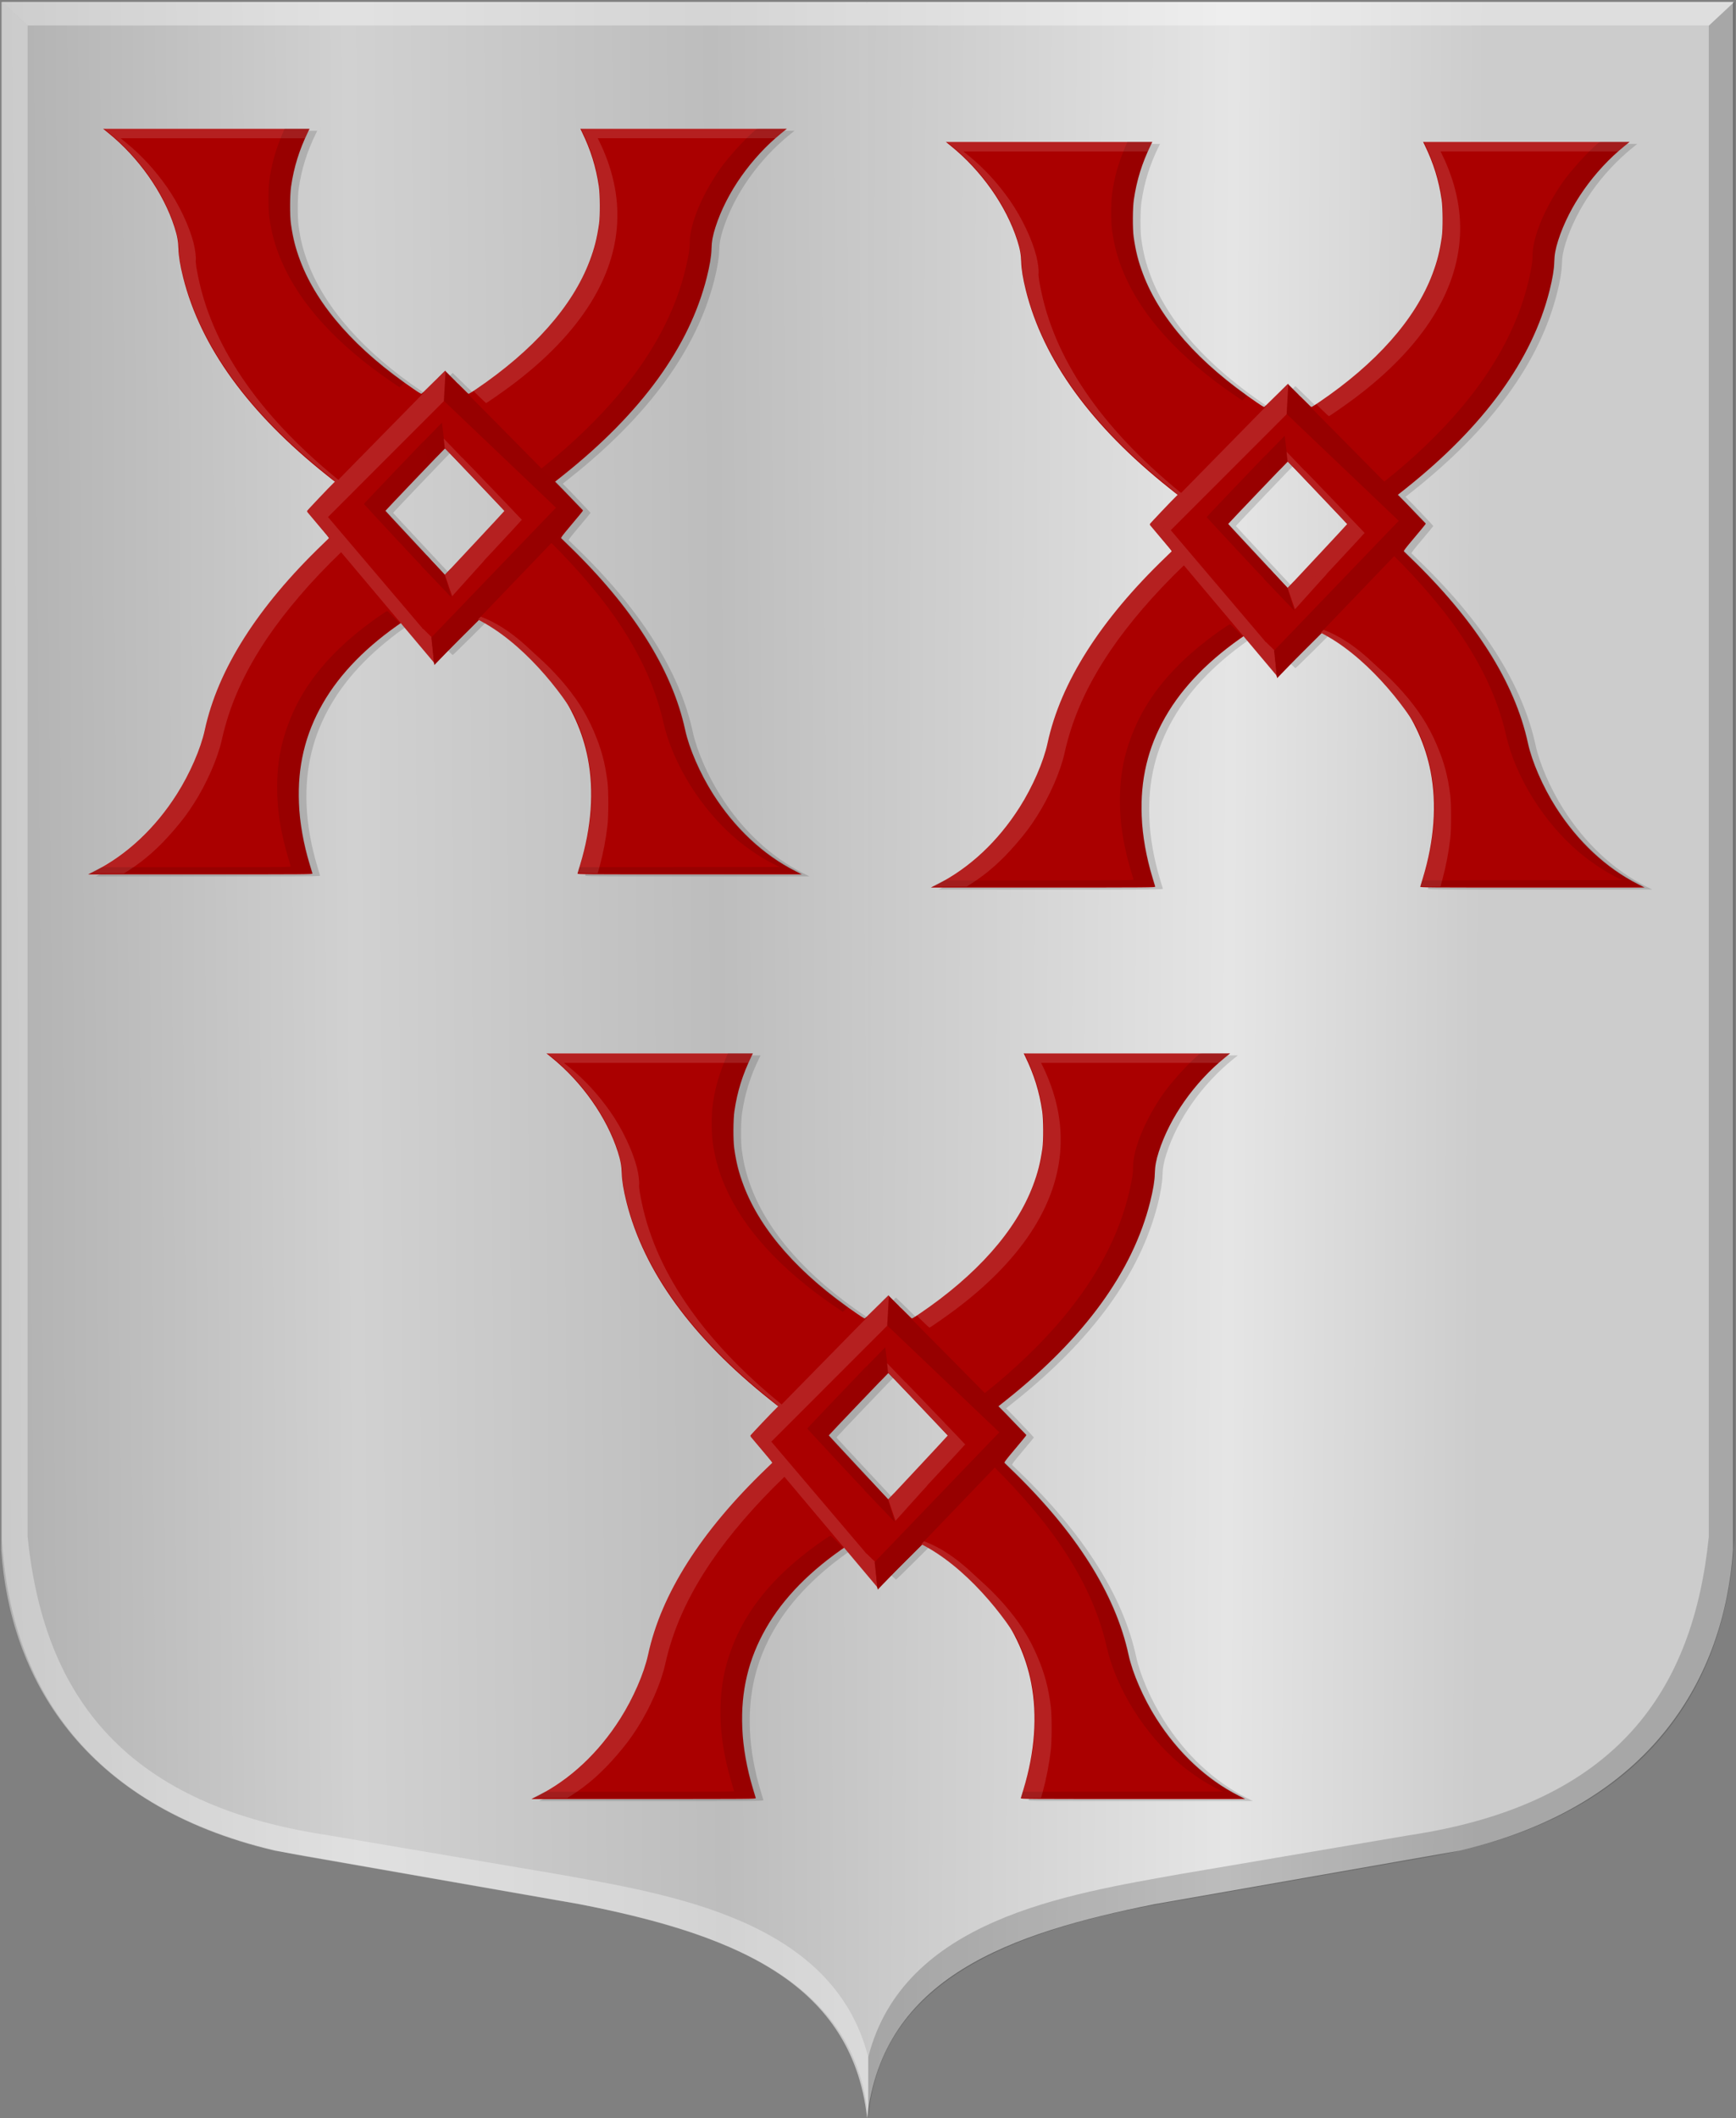 <?xml version="1.0" encoding="UTF-8" standalone="no"?>
<!-- Created with Inkscape (http://www.inkscape.org/) -->

<svg
   xmlns:dc="http://purl.org/dc/elements/1.1/"
   xmlns:cc="http://creativecommons.org/ns#"
   xmlns:rdf="http://www.w3.org/1999/02/22-rdf-syntax-ns#"
   xmlns:svg="http://www.w3.org/2000/svg"
   xmlns="http://www.w3.org/2000/svg"
   xmlns:xlink="http://www.w3.org/1999/xlink"
   xmlns:sodipodi="http://sodipodi.sourceforge.net/DTD/sodipodi-0.dtd"
   xmlns:inkscape="http://www.inkscape.org/namespaces/inkscape"
   width="384.75"
   height="469.281"
   id="svg26106"
   version="1.1"
   inkscape:version="0.48.4 r9939"
   sodipodi:docname="Someren_wapen.svg">
  <rect width="100%" height="100%" fill="#808080" stroke="none"/>
  <defs
     id="defs26108">
    <linearGradient
       id="linearGradient4053-4-8-3-4-70-2-0-9-0-2-1-3-7-2">
      <stop
         style="stop-color:#cc992d;stop-opacity:1;"
         offset="0"
         id="stop4055-9-6-3-5-7-6-2-0-5-2-5-0-6-1" />
      <stop
         style="stop-color:#e1a832;stop-opacity:1;"
         offset="0.143"
         id="stop4057-8-0-4-2-91-3-7-4-1-1-86-2-6-76" />
      <stop
         id="stop4059-2-1-2-9-5-1-8-9-2-4-3-7-3-1"
         offset="0.321"
         style="stop-color:#e5cf5c;stop-opacity:1;" />
      <stop
         style="stop-color:#e5c547;stop-opacity:1;"
         offset="0.5"
         id="stop4061-4-2-2-12-86-5-8-3-0-3-9-8-0-7" />
      <stop
         id="stop4063-5-6-0-49-39-9-5-1-9-2-4-8-9-30"
         offset="0.75"
         style="stop-color:#ffffa3;stop-opacity:1;" />
      <stop
         style="stop-color:#ffd94d;stop-opacity:1;"
         offset="0.875"
         id="stop4065-2-0-1-93-45-7-9-1-8-6-5-5-0-6" />
      <stop
         id="stop4067-9-5-2-76-3-0-7-9-9-0-3-9-8-0"
         offset="1"
         style="stop-color:#ffdb4e;stop-opacity:1;" />
    </linearGradient>
    <linearGradient
       id="linearGradient4053-4-8-3-4-70-2-0-9-1-7-1-5">
      <stop
         style="stop-color:#cc992d;stop-opacity:1;"
         offset="0"
         id="stop4055-9-6-3-5-7-6-2-0-2-5-5-6" />
      <stop
         style="stop-color:#e1a832;stop-opacity:1;"
         offset="0.143"
         id="stop4057-8-0-4-2-91-3-7-4-9-3-1-0" />
      <stop
         id="stop4059-2-1-2-9-5-1-8-9-3-4-0-7"
         offset="0.321"
         style="stop-color:#e5cf5c;stop-opacity:1;" />
      <stop
         style="stop-color:#e5c547;stop-opacity:1;"
         offset="0.5"
         id="stop4061-4-2-2-12-86-5-8-3-8-4-3-2" />
      <stop
         id="stop4063-5-6-0-49-39-9-5-1-5-5-9-0"
         offset="0.75"
         style="stop-color:#ffffa3;stop-opacity:1;" />
      <stop
         style="stop-color:#ffd94d;stop-opacity:1;"
         offset="0.875"
         id="stop4065-2-0-1-93-45-7-9-1-1-5-5-9" />
      <stop
         id="stop4067-9-5-2-76-3-0-7-9-5-1-8-5"
         offset="1"
         style="stop-color:#ffdb4e;stop-opacity:1;" />
    </linearGradient>
    <linearGradient
       id="linearGradient4053-4-8-3-4-70-2-0-9-0-0-1-6-3">
      <stop
         style="stop-color:#cc992d;stop-opacity:1;"
         offset="0"
         id="stop4055-9-6-3-5-7-6-2-0-5-8-3-2-2" />
      <stop
         style="stop-color:#e1a832;stop-opacity:1;"
         offset="0.143"
         id="stop4057-8-0-4-2-91-3-7-4-1-2-4-5-5" />
      <stop
         id="stop4059-2-1-2-9-5-1-8-9-2-7-7-7-6"
         offset="0.321"
         style="stop-color:#e5cf5c;stop-opacity:1;" />
      <stop
         style="stop-color:#e5c547;stop-opacity:1;"
         offset="0.5"
         id="stop4061-4-2-2-12-86-5-8-3-0-4-1-6-0" />
      <stop
         id="stop4063-5-6-0-49-39-9-5-1-9-0-3-3-8"
         offset="0.75"
         style="stop-color:#ffffa3;stop-opacity:1;" />
      <stop
         style="stop-color:#ffd94d;stop-opacity:1;"
         offset="0.875"
         id="stop4065-2-0-1-93-45-7-9-1-8-7-7-8-81" />
      <stop
         id="stop4067-9-5-2-76-3-0-7-9-9-6-1-5-5"
         offset="1"
         style="stop-color:#ffdb4e;stop-opacity:1;" />
    </linearGradient>
    <linearGradient
       id="linearGradient25431">
      <stop
         style="stop-color:#cc992d;stop-opacity:1;"
         offset="0"
         id="stop25433" />
      <stop
         style="stop-color:#e1a832;stop-opacity:1;"
         offset="0.143"
         id="stop25435" />
      <stop
         id="stop25437"
         offset="0.321"
         style="stop-color:#e5cf5c;stop-opacity:1;" />
      <stop
         style="stop-color:#e5c547;stop-opacity:1;"
         offset="0.5"
         id="stop25439" />
      <stop
         id="stop25441"
         offset="0.75"
         style="stop-color:#ffffa3;stop-opacity:1;" />
      <stop
         style="stop-color:#ffd94d;stop-opacity:1;"
         offset="0.875"
         id="stop25443" />
      <stop
         id="stop25445"
         offset="1"
         style="stop-color:#ffdb4e;stop-opacity:1;" />
    </linearGradient>
    <linearGradient
       id="linearGradient4053-4-8-3-4-70-2-0-9-0-2-6-8-3-0-6">
      <stop
         style="stop-color:#cc992d;stop-opacity:1;"
         offset="0"
         id="stop4055-9-6-3-5-7-6-2-0-5-2-8-3-5-2-3" />
      <stop
         style="stop-color:#e1a832;stop-opacity:1;"
         offset="0.143"
         id="stop4057-8-0-4-2-91-3-7-4-1-1-8-1-7-5-8" />
      <stop
         id="stop4059-2-1-2-9-5-1-8-9-2-4-9-1-1-1-1"
         offset="0.321"
         style="stop-color:#e5cf5c;stop-opacity:1;" />
      <stop
         style="stop-color:#e5c547;stop-opacity:1;"
         offset="0.5"
         id="stop4061-4-2-2-12-86-5-8-3-0-3-8-2-4-5-0" />
      <stop
         id="stop4063-5-6-0-49-39-9-5-1-9-2-7-5-7-7-6"
         offset="0.75"
         style="stop-color:#ffffa3;stop-opacity:1;" />
      <stop
         style="stop-color:#ffd94d;stop-opacity:1;"
         offset="0.875"
         id="stop4065-2-0-1-93-45-7-9-1-8-6-0-7-6-7-8" />
      <stop
         id="stop4067-9-5-2-76-3-0-7-9-9-0-7-6-8-9-7"
         offset="1"
         style="stop-color:#ffdb4e;stop-opacity:1;" />
    </linearGradient>
    <linearGradient
       id="linearGradient4053-4-8-3-4-70-2-0-9-0-2-1-3-7-1">
      <stop
         style="stop-color:#cc992d;stop-opacity:1;"
         offset="0"
         id="stop4055-9-6-3-5-7-6-2-0-5-2-5-0-6-9" />
      <stop
         style="stop-color:#e1a832;stop-opacity:1;"
         offset="0.143"
         id="stop4057-8-0-4-2-91-3-7-4-1-1-86-2-6-7" />
      <stop
         id="stop4059-2-1-2-9-5-1-8-9-2-4-3-7-3-0"
         offset="0.321"
         style="stop-color:#e5cf5c;stop-opacity:1;" />
      <stop
         style="stop-color:#e5c547;stop-opacity:1;"
         offset="0.5"
         id="stop4061-4-2-2-12-86-5-8-3-0-3-9-8-0-9" />
      <stop
         id="stop4063-5-6-0-49-39-9-5-1-9-2-4-8-9-3"
         offset="0.75"
         style="stop-color:#ffffa3;stop-opacity:1;" />
      <stop
         style="stop-color:#ffd94d;stop-opacity:1;"
         offset="0.875"
         id="stop4065-2-0-1-93-45-7-9-1-8-6-5-5-0-3" />
      <stop
         id="stop4067-9-5-2-76-3-0-7-9-9-0-3-9-8-3"
         offset="1"
         style="stop-color:#ffdb4e;stop-opacity:1;" />
    </linearGradient>
    <linearGradient
       id="linearGradient4053-4-8-3-4-70-2-0-9-1-7-1-3">
      <stop
         style="stop-color:#cc992d;stop-opacity:1;"
         offset="0"
         id="stop4055-9-6-3-5-7-6-2-0-2-5-5-5" />
      <stop
         style="stop-color:#e1a832;stop-opacity:1;"
         offset="0.143"
         id="stop4057-8-0-4-2-91-3-7-4-9-3-1-6" />
      <stop
         id="stop4059-2-1-2-9-5-1-8-9-3-4-0-9"
         offset="0.321"
         style="stop-color:#e5cf5c;stop-opacity:1;" />
      <stop
         style="stop-color:#e5c547;stop-opacity:1;"
         offset="0.5"
         id="stop4061-4-2-2-12-86-5-8-3-8-4-3-5" />
      <stop
         id="stop4063-5-6-0-49-39-9-5-1-5-5-9-9"
         offset="0.75"
         style="stop-color:#ffffa3;stop-opacity:1;" />
      <stop
         style="stop-color:#ffd94d;stop-opacity:1;"
         offset="0.875"
         id="stop4065-2-0-1-93-45-7-9-1-1-5-5-8" />
      <stop
         id="stop4067-9-5-2-76-3-0-7-9-5-1-8-8"
         offset="1"
         style="stop-color:#ffdb4e;stop-opacity:1;" />
    </linearGradient>
    <linearGradient
       id="linearGradient4053-4-8-3-4-70-2-0-9-0-0-1-6-9">
      <stop
         style="stop-color:#cc992d;stop-opacity:1;"
         offset="0"
         id="stop4055-9-6-3-5-7-6-2-0-5-8-3-2-5" />
      <stop
         style="stop-color:#e1a832;stop-opacity:1;"
         offset="0.143"
         id="stop4057-8-0-4-2-91-3-7-4-1-2-4-5-1" />
      <stop
         id="stop4059-2-1-2-9-5-1-8-9-2-7-7-7-3"
         offset="0.321"
         style="stop-color:#e5cf5c;stop-opacity:1;" />
      <stop
         style="stop-color:#e5c547;stop-opacity:1;"
         offset="0.5"
         id="stop4061-4-2-2-12-86-5-8-3-0-4-1-6-6" />
      <stop
         id="stop4063-5-6-0-49-39-9-5-1-9-0-3-3-2"
         offset="0.75"
         style="stop-color:#ffffa3;stop-opacity:1;" />
      <stop
         style="stop-color:#ffd94d;stop-opacity:1;"
         offset="0.875"
         id="stop4065-2-0-1-93-45-7-9-1-8-7-7-8-8" />
      <stop
         id="stop4067-9-5-2-76-3-0-7-9-9-6-1-5-8"
         offset="1"
         style="stop-color:#ffdb4e;stop-opacity:1;" />
    </linearGradient>
    <linearGradient
       id="linearGradient25484">
      <stop
         style="stop-color:#cc992d;stop-opacity:1;"
         offset="0"
         id="stop25486" />
      <stop
         style="stop-color:#e1a832;stop-opacity:1;"
         offset="0.143"
         id="stop25488" />
      <stop
         id="stop25490"
         offset="0.321"
         style="stop-color:#e5cf5c;stop-opacity:1;" />
      <stop
         style="stop-color:#e5c547;stop-opacity:1;"
         offset="0.5"
         id="stop25492" />
      <stop
         id="stop25494"
         offset="0.75"
         style="stop-color:#ffffa3;stop-opacity:1;" />
      <stop
         style="stop-color:#ffd94d;stop-opacity:1;"
         offset="0.875"
         id="stop25496" />
      <stop
         id="stop25498"
         offset="1"
         style="stop-color:#ffdb4e;stop-opacity:1;" />
    </linearGradient>
    <linearGradient
       id="linearGradient4053-4-8-3-4-70-2-0-9-0-2-6-8-3-0-8">
      <stop
         style="stop-color:#cc992d;stop-opacity:1;"
         offset="0"
         id="stop4055-9-6-3-5-7-6-2-0-5-2-8-3-5-2-1" />
      <stop
         style="stop-color:#e1a832;stop-opacity:1;"
         offset="0.143"
         id="stop4057-8-0-4-2-91-3-7-4-1-1-8-1-7-5-3" />
      <stop
         id="stop4059-2-1-2-9-5-1-8-9-2-4-9-1-1-1-3"
         offset="0.321"
         style="stop-color:#e5cf5c;stop-opacity:1;" />
      <stop
         style="stop-color:#e5c547;stop-opacity:1;"
         offset="0.5"
         id="stop4061-4-2-2-12-86-5-8-3-0-3-8-2-4-5-4" />
      <stop
         id="stop4063-5-6-0-49-39-9-5-1-9-2-7-5-7-7-3"
         offset="0.75"
         style="stop-color:#ffffa3;stop-opacity:1;" />
      <stop
         style="stop-color:#ffd94d;stop-opacity:1;"
         offset="0.875"
         id="stop4065-2-0-1-93-45-7-9-1-8-6-0-7-6-7-9" />
      <stop
         id="stop4067-9-5-2-76-3-0-7-9-9-0-7-6-8-9-2"
         offset="1"
         style="stop-color:#ffdb4e;stop-opacity:1;" />
    </linearGradient>
    <linearGradient
       id="linearGradient4070-8-2-8-8-7">
      <stop
         style="stop-color:#a3a3a3;stop-opacity:1;"
         offset="0"
         id="stop4072-1-2-6-4-1" />
      <stop
         style="stop-color:#b0b0b0;stop-opacity:1;"
         offset="0.143"
         id="stop4074-8-0-7-0-4" />
      <stop
         id="stop4076-6-1-0-3-7"
         offset="0.321"
         style="stop-color:#d1d1d1;stop-opacity:1;" />
      <stop
         style="stop-color:#bdbdbd;stop-opacity:1;"
         offset="0.5"
         id="stop4078-0-2-8-7-6" />
      <stop
         id="stop4080-2-7-1-8-8"
         offset="0.75"
         style="stop-color:#e5e5e5;stop-opacity:1;" />
      <stop
         style="stop-color:#cccccc;stop-opacity:1;"
         offset="0.875"
         id="stop4082-4-7-8-3-2" />
      <stop
         id="stop4084-9-0-3-1-3"
         offset="1"
         style="stop-color:#cccccc;stop-opacity:1;" />
    </linearGradient>
    <linearGradient
       id="linearGradient21877">
      <stop
         style="stop-color:#a3a3a3;stop-opacity:1;"
         offset="0"
         id="stop21879" />
      <stop
         style="stop-color:#b0b0b0;stop-opacity:1;"
         offset="0.143"
         id="stop21881" />
      <stop
         id="stop21883"
         offset="0.321"
         style="stop-color:#d1d1d1;stop-opacity:1;" />
      <stop
         style="stop-color:#bdbdbd;stop-opacity:1;"
         offset="0.5"
         id="stop21885" />
      <stop
         id="stop21887"
         offset="0.75"
         style="stop-color:#e5e5e5;stop-opacity:1;" />
      <stop
         style="stop-color:#cccccc;stop-opacity:1;"
         offset="0.875"
         id="stop21889" />
      <stop
         id="stop21891"
         offset="1"
         style="stop-color:#cccccc;stop-opacity:1;" />
    </linearGradient>
    <linearGradient
       id="linearGradient4053-4-8-3-4-70-2-0-9">
      <stop
         id="stop4055-9-6-3-5-7-6-2-0"
         offset="0"
         style="stop-color:#cc992d;stop-opacity:1;" />
      <stop
         id="stop4057-8-0-4-2-91-3-7-4"
         offset="0.143"
         style="stop-color:#e1a832;stop-opacity:1;" />
      <stop
         style="stop-color:#e5cf5c;stop-opacity:1;"
         offset="0.321"
         id="stop4059-2-1-2-9-5-1-8-9" />
      <stop
         id="stop4061-4-2-2-12-86-5-8-3"
         offset="0.5"
         style="stop-color:#e5c547;stop-opacity:1;" />
      <stop
         style="stop-color:#ffffa3;stop-opacity:1;"
         offset="0.75"
         id="stop4063-5-6-0-49-39-9-5-1" />
      <stop
         id="stop4065-2-0-1-93-45-7-9-1"
         offset="0.875"
         style="stop-color:#ffd94d;stop-opacity:1;" />
      <stop
         style="stop-color:#ffdb4e;stop-opacity:1;"
         offset="1"
         id="stop4067-9-5-2-76-3-0-7-9" />
    </linearGradient>
    <linearGradient
       id="linearGradient25537">
      <stop
         id="stop25539"
         offset="0"
         style="stop-color:#cc992d;stop-opacity:1;" />
      <stop
         id="stop25541"
         offset="0.143"
         style="stop-color:#e1a832;stop-opacity:1;" />
      <stop
         style="stop-color:#e5cf5c;stop-opacity:1;"
         offset="0.321"
         id="stop25543" />
      <stop
         id="stop25545"
         offset="0.5"
         style="stop-color:#e5c547;stop-opacity:1;" />
      <stop
         style="stop-color:#ffffa3;stop-opacity:1;"
         offset="0.75"
         id="stop25547" />
      <stop
         id="stop25549"
         offset="0.875"
         style="stop-color:#ffd94d;stop-opacity:1;" />
      <stop
         style="stop-color:#ffdb4e;stop-opacity:1;"
         offset="1"
         id="stop25551" />
    </linearGradient>
    <linearGradient
       id="linearGradient25554">
      <stop
         id="stop25556"
         offset="0"
         style="stop-color:#cc992d;stop-opacity:1;" />
      <stop
         id="stop25558"
         offset="0.143"
         style="stop-color:#e1a832;stop-opacity:1;" />
      <stop
         style="stop-color:#e5cf5c;stop-opacity:1;"
         offset="0.321"
         id="stop25560" />
      <stop
         id="stop25562"
         offset="0.5"
         style="stop-color:#e5c547;stop-opacity:1;" />
      <stop
         style="stop-color:#ffffa3;stop-opacity:1;"
         offset="0.75"
         id="stop25564" />
      <stop
         id="stop25566"
         offset="0.875"
         style="stop-color:#ffd94d;stop-opacity:1;" />
      <stop
         style="stop-color:#ffdb4e;stop-opacity:1;"
         offset="1"
         id="stop25568" />
    </linearGradient>
    <linearGradient
       id="linearGradient4070-8-2-8-8-7-1">
      <stop
         style="stop-color:#a3a3a3;stop-opacity:1;"
         offset="0"
         id="stop4072-1-2-6-4-1-7" />
      <stop
         style="stop-color:#b0b0b0;stop-opacity:1;"
         offset="0.143"
         id="stop4074-8-0-7-0-4-3" />
      <stop
         id="stop4076-6-1-0-3-7-0"
         offset="0.321"
         style="stop-color:#d1d1d1;stop-opacity:1;" />
      <stop
         style="stop-color:#bdbdbd;stop-opacity:1;"
         offset="0.5"
         id="stop4078-0-2-8-7-6-6" />
      <stop
         id="stop4080-2-7-1-8-8-0"
         offset="0.75"
         style="stop-color:#e5e5e5;stop-opacity:1;" />
      <stop
         style="stop-color:#cccccc;stop-opacity:1;"
         offset="0.875"
         id="stop4082-4-7-8-3-2-2" />
      <stop
         id="stop4084-9-0-3-1-3-5"
         offset="1"
         style="stop-color:#cccccc;stop-opacity:1;" />
    </linearGradient>
    <linearGradient
       id="linearGradient25690">
      <stop
         style="stop-color:#a3a3a3;stop-opacity:1;"
         offset="0"
         id="stop25692" />
      <stop
         style="stop-color:#b0b0b0;stop-opacity:1;"
         offset="0.143"
         id="stop25694" />
      <stop
         id="stop25696"
         offset="0.321"
         style="stop-color:#d1d1d1;stop-opacity:1;" />
      <stop
         style="stop-color:#bdbdbd;stop-opacity:1;"
         offset="0.5"
         id="stop25698" />
      <stop
         id="stop25700"
         offset="0.75"
         style="stop-color:#e5e5e5;stop-opacity:1;" />
      <stop
         style="stop-color:#cccccc;stop-opacity:1;"
         offset="0.875"
         id="stop25702" />
      <stop
         id="stop25704"
         offset="1"
         style="stop-color:#cccccc;stop-opacity:1;" />
    </linearGradient>
    <linearGradient
       inkscape:collect="always"
       xlink:href="#linearGradient25690"
       id="linearGradient5095"
       x1="79.483"
       y1="552.618"
       x2="526.285"
       y2="554.638"
       gradientUnits="userSpaceOnUse" />
    <linearGradient
       inkscape:collect="always"
       xlink:href="#linearGradient25690"
       id="linearGradient5103"
       x1="75.466"
       y1="552.613"
       x2="527.319"
       y2="549.582"
       gradientUnits="userSpaceOnUse" />
  </defs>
  <sodipodi:namedview
     id="base"
     pagecolor="#ffffff"
     bordercolor="#666666"
     borderopacity="1.0"
     inkscape:pageopacity="0.0"
     inkscape:pageshadow="2"
     inkscape:zoom="0.98994949"
     inkscape:cx="146.53331"
     inkscape:cy="192.11784"
     inkscape:document-units="px"
     inkscape:current-layer="layer1"
     showgrid="false"
     fit-margin-top="0"
     fit-margin-left="0"
     fit-margin-right="0"
     fit-margin-bottom="0"
     inkscape:window-width="1600"
     inkscape:window-height="837"
     inkscape:window-x="-8"
     inkscape:window-y="-8"
     inkscape:window-maximized="1" />
  <g
     inkscape:label="Laag 1"
     inkscape:groupmode="layer"
     id="layer1"
     transform="translate(-142.031,-319.781)">
    <path
       style="fill:url(#linearGradient5103);fill-opacity:1;stroke:#000000;stroke-width:0.342px;stroke-linecap:butt;stroke-linejoin:miter;stroke-opacity:0"
       d="m 334.208,320.221 -191.901,0 0,342.991 c 1.928,27.888 17.701,56.508 60.6,66.577 l 67.593,11.851 c 32.077,6.422 60.269,16.205 63.708,47.405 8.25,-156.275 17.898,-312.549 0,-468.824 z"
       id="path54256-1-2-2-4"
       inkscape:connector-curvature="0"
       sodipodi:nodetypes="ccccccc" />
    <path
       style="fill:url(#linearGradient5095);fill-opacity:1;stroke:#000000;stroke-width:0.342px;stroke-linecap:butt;stroke-linejoin:miter;stroke-opacity:0"
       d="m 334.213,320.226 191.901,0 0,342.991 c -1.928,27.888 -17.701,56.508 -60.6,66.576 l -67.593,11.851 c -32.077,6.422 -60.269,16.205 -63.708,47.405 z"
       id="path54256-0-7-9-7-0"
       inkscape:connector-curvature="0"
       sodipodi:nodetypes="ccccccc" />
    <path
       style="fill:#ffffff;fill-opacity:0.326;stroke:#000000;stroke-width:0.342px;stroke-linecap:butt;stroke-linejoin:miter;stroke-opacity:0"
       d="m 142.482,320.187 5.667,5.237 0,334.806 c 3.432,33.62 19.942,59.127 66.327,66.1 l 50.804,8.611 c 25.056,4.493 61.387,10.036 69.15,40.521 l 0,13.533 c -2.514,-29.471 -30.018,-41.729 -69.15,-48.23 l -53.626,-9.37 C 169.88,724.586 144.846,700.904 142.482,660.989 z"
       id="path21701-20"
       inkscape:connector-curvature="0"
       sodipodi:nodetypes="ccccccccccc" />
    <path
       style="fill:#000000;fill-opacity:0.181;stroke:#000000;stroke-width:0.342px;stroke-linecap:butt;stroke-linejoin:miter;stroke-opacity:0"
       d="m 526.42,320.221 -5.667,5.237 0,334.806 c -3.431,33.62 -19.942,59.127 -66.327,66.1 l -50.804,8.611 c -25.056,4.493 -61.387,10.036 -69.15,40.521 l 0,13.533 c 2.514,-29.471 30.018,-41.729 69.15,-48.23 l 53.626,-9.37 c 41.774,-6.808 66.808,-30.491 69.172,-70.405 z"
       id="path21701-2-5"
       inkscape:connector-curvature="0"
       sodipodi:nodetypes="ccccccccccc" />
    <path
       style="fill:#ffffff;fill-opacity:0.358;stroke:#000000;stroke-width:0.342px;stroke-linecap:butt;stroke-linejoin:miter;stroke-opacity:0"
       d="m 526.342,320.187 -5.538,5.237 -372.655,0 -5.667,-5.237 z"
       id="path21721-5"
       inkscape:connector-curvature="0" />
    <path
       style="fill:#000000;fill-opacity:0.146"
       d="m 164.641,513.252 c 7.167,-3.617 13.493,-9.532 18.315,-17.129 2.861,-4.506 5.274,-10.048 6.16,-14.142 2.912,-13.47 11.692,-27.3 26.162,-41.211 0.652,-0.627 1.245,-1.203 1.318,-1.28 0.111,-0.117 -0.272,-0.622 -2.323,-3.063 -1.35,-1.608 -2.467,-2.963 -2.481,-3.013 -0.019,-0.071 4.971,-5.331 5.925,-6.244 l 0.234,-0.224 -1.787,-1.422 c -17.339,-13.795 -27.988,-28.465 -31.844,-43.866 -0.654,-2.611 -0.995,-4.682 -1.035,-6.277 -0.041,-1.654 -0.275,-2.941 -0.873,-4.805 -2.459,-7.667 -7.915,-15.421 -14.731,-20.939 l -1.086,-0.879 22.871,0 22.871,0 -0.335,0.688 c -1.949,3.996 -3.129,7.787 -3.76,12.078 -0.278,1.891 -0.3,6.47 -0.04,8.31 0.444,3.137 1.011,5.38 2.071,8.185 3.794,10.042 12.454,19.812 25.224,28.457 1.582,1.071 1.586,1.073 1.805,0.87 0.121,-0.112 1.299,-1.268 2.618,-2.57 1.319,-1.301 2.413,-2.366 2.431,-2.366 0.019,0 1.112,1.065 2.431,2.366 1.319,1.301 2.497,2.458 2.618,2.57 0.219,0.203 0.223,0.201 1.805,-0.87 12.77,-8.646 21.429,-18.415 25.224,-28.457 1.06,-2.805 1.627,-5.048 2.071,-8.185 0.26,-1.84 0.238,-6.419 -0.04,-8.31 -0.631,-4.291 -1.811,-8.081 -3.76,-12.078 l -0.335,-0.688 22.871,0 22.871,0 -1.086,0.879 c -6.817,5.517 -12.272,13.272 -14.731,20.939 -0.598,1.864 -0.832,3.151 -0.873,4.805 -0.04,1.595 -0.381,3.666 -1.035,6.277 -3.856,15.402 -14.505,30.071 -31.844,43.866 l -1.787,1.422 0.234,0.224 c 0.955,0.912 5.946,6.172 5.925,6.244 -0.013,0.05 -1.131,1.406 -2.481,3.013 -2.051,2.441 -2.433,2.946 -2.323,3.063 0.073,0.076 0.666,0.653 1.318,1.28 14.47,13.911 23.249,27.741 26.162,41.211 0.885,4.094 3.299,9.636 6.16,14.142 4.822,7.597 11.148,13.512 18.315,17.129 l 1.375,0.694 -24.879,0 c -23.651,0 -24.876,0 -24.828,-0.189 0.029,-0.106 0.293,-0.985 0.587,-1.953 2.51,-8.242 3.097,-16.346 1.706,-23.542 -2.257,-11.68 -9.816,-21.874 -22.602,-30.483 l -1.077,-0.725 -3.942,3.924 c -2.168,2.158 -3.991,3.924 -4.05,3.924 -0.06,0 -1.882,-1.766 -4.05,-3.924 l -3.942,-3.924 -1.077,0.725 c -8.182,5.509 -14.149,11.578 -18.035,18.345 -3.892,6.778 -5.601,13.942 -5.265,22.074 0.179,4.334 1.006,9.015 2.404,13.605 0.295,0.968 0.559,1.847 0.587,1.953 0.049,0.183 -1.176,0.192 -24.828,0.189 l -24.879,0 1.375,-0.694 z m 84.536,-72.986 c 3.494,-3.742 6.361,-6.831 6.369,-6.866 0.013,-0.056 -13.13,-13.82 -13.197,-13.82 -0.068,0 -13.211,13.764 -13.197,13.82 0.009,0.035 2.98,3.241 6.603,7.124 l 6.587,7.06 0.24,-0.258 c 0.132,-0.142 3.099,-3.319 6.593,-7.061 z"
       id="path9043-4-2"
       inkscape:connector-curvature="0" />
    <path
       style="fill:#aa0000"
       d="m 162.939,512.808 c 7.168,-3.617 13.493,-9.532 18.315,-17.129 2.861,-4.506 5.274,-10.048 6.16,-14.142 2.912,-13.47 11.692,-27.3 26.162,-41.211 0.652,-0.627 1.245,-1.203 1.318,-1.28 0.111,-0.117 -0.272,-0.622 -2.323,-3.063 -1.35,-1.608 -2.467,-2.964 -2.481,-3.013 -0.019,-0.071 4.971,-5.331 5.925,-6.243 l 0.234,-0.224 -1.787,-1.422 c -17.339,-13.795 -27.988,-28.465 -31.844,-43.866 -0.654,-2.611 -0.995,-4.682 -1.035,-6.277 -0.041,-1.654 -0.275,-2.941 -0.873,-4.805 -2.459,-7.667 -7.915,-15.421 -14.731,-20.939 l -1.086,-0.879 22.871,0 22.871,0 -0.335,0.688 c -1.949,3.996 -3.129,7.787 -3.76,12.078 -0.278,1.891 -0.3,6.47 -0.04,8.31 0.444,3.137 1.011,5.38 2.071,8.185 3.794,10.042 12.454,19.811 25.224,28.457 1.582,1.071 1.586,1.073 1.805,0.87 0.121,-0.112 1.299,-1.268 2.618,-2.57 1.319,-1.301 2.413,-2.366 2.431,-2.366 0.019,0 1.112,1.065 2.431,2.366 1.319,1.301 2.497,2.458 2.618,2.57 0.219,0.203 0.224,0.201 1.805,-0.87 12.77,-8.646 21.429,-18.415 25.224,-28.457 1.06,-2.805 1.627,-5.048 2.071,-8.185 0.26,-1.84 0.238,-6.419 -0.04,-8.31 -0.631,-4.291 -1.811,-8.081 -3.76,-12.078 l -0.335,-0.688 22.871,0 22.871,0 -1.086,0.879 c -6.817,5.517 -12.272,13.272 -14.731,20.939 -0.598,1.864 -0.832,3.151 -0.873,4.805 -0.04,1.595 -0.381,3.666 -1.035,6.277 -3.856,15.402 -14.505,30.071 -31.844,43.866 l -1.787,1.422 0.234,0.224 c 0.955,0.912 5.946,6.172 5.925,6.243 -0.013,0.05 -1.131,1.406 -2.481,3.013 -2.051,2.441 -2.433,2.946 -2.323,3.063 0.073,0.076 0.666,0.653 1.318,1.28 14.47,13.911 23.25,27.741 26.162,41.211 0.885,4.094 3.299,9.636 6.16,14.142 4.822,7.597 11.148,13.512 18.315,17.129 l 1.375,0.694 -24.879,0 c -23.651,0 -24.876,0 -24.828,-0.19 0.029,-0.105 0.293,-0.985 0.587,-1.954 2.51,-8.242 3.097,-16.346 1.706,-23.542 -2.257,-11.68 -9.816,-21.874 -22.602,-30.482 l -1.077,-0.725 -3.942,3.924 c -2.168,2.158 -3.991,3.924 -4.05,3.924 -0.06,0 -1.882,-1.766 -4.05,-3.924 l -3.942,-3.924 -1.077,0.725 c -8.182,5.509 -14.149,11.578 -18.035,18.345 -3.893,6.778 -5.601,13.942 -5.265,22.074 0.179,4.334 1.006,9.015 2.404,13.605 0.295,0.969 0.559,1.848 0.587,1.954 0.049,0.183 -1.176,0.193 -24.828,0.19 l -24.879,0 1.375,-0.694 z m 84.536,-72.986 c 3.494,-3.742 6.361,-6.831 6.369,-6.866 0.013,-0.056 -13.13,-13.82 -13.197,-13.82 -0.068,0 -13.211,13.764 -13.197,13.82 0.009,0.035 2.98,3.241 6.603,7.124 l 6.587,7.06 0.24,-0.258 c 0.132,-0.142 3.099,-3.319 6.593,-7.061 z"
       id="path9043-1-4-8"
       inkscape:connector-curvature="0" />
    <path
       style="fill:#ffffff;fill-opacity:0.127"
       d="m 163.101,512.595 c 2.847,-1.436 5.443,-3.169 8.155,-5.442 3.572,-2.994 7.312,-7.303 9.999,-11.517 2.939,-4.61 5.312,-10.052 6.217,-14.256 0.687,-3.193 1.732,-6.434 3.176,-9.85 2.236,-5.291 4.901,-9.928 8.759,-15.243 3.602,-4.961 8.84,-10.889 14.092,-15.951 0.834,-0.804 1.531,-1.506 1.548,-1.559 0.017,-0.053 -1.09,-1.411 -2.461,-3.018 l -2.492,-2.921 0.327,-0.367 c 0.18,-0.202 1.543,-1.624 3.03,-3.161 1.486,-1.537 2.724,-2.839 2.75,-2.894 0.026,-0.054 -0.764,-0.748 -1.755,-1.54 -11.396,-9.106 -19.699,-18.313 -25.32,-28.074 -2.158,-3.747 -3.803,-7.35 -5.102,-11.17 -1.346,-3.96 -2.375,-8.555 -2.347,-10.481 0.033,-2.249 -0.682,-5.021 -2.207,-8.559 -2.813,-6.524 -7.642,-12.819 -13.426,-17.5 l -1.086,-0.879 22.879,0 22.879,0 -0.307,0.633 c -0.169,0.348 -0.411,0.843 -0.538,1.1 l -0.231,0.468 -20.44,0 -20.44,0 1.176,0.955 c 3.4,2.76 6.506,6.132 9.155,9.941 2.627,3.777 4.919,8.615 5.863,12.381 0.325,1.296 0.55,3.057 0.474,3.704 -0.066,0.554 0.135,1.898 0.632,4.22 3.388,15.858 14.307,31.258 32.302,45.557 0.902,0.716 1.627,1.34 1.612,1.385 -0.013,0.045 -1.403,1.507 -3.085,3.248 l -3.058,3.165 2.525,2.964 c 2.091,2.455 2.503,2.988 2.395,3.102 -0.072,0.075 -0.664,0.651 -1.316,1.278 -6.342,6.097 -12.022,12.701 -16.089,18.705 -5.189,7.661 -8.476,15.016 -10.178,22.772 -0.867,3.95 -3.341,9.59 -6.107,13.918 -1.497,2.342 -2.569,3.77 -4.602,6.127 -3.201,3.713 -6.283,6.453 -9.818,8.728 l -1.136,0.731 -3.89,0 -3.89,0 1.375,-0.694 z m 107.013,0.507 c 0.039,-0.106 0.345,-1.109 0.681,-2.229 3.629,-12.101 3.063,-23.327 -1.661,-32.961 -1.677,-3.421 -3.779,-6.51 -6.669,-9.8 -2.704,-3.079 -5.132,-5.33 -8.726,-8.09 -0.8,-0.614 -1.471,-1.136 -1.492,-1.158 -0.019,-0.023 0.036,-0.074 0.126,-0.114 0.185,-0.082 0.344,0.013 2.376,1.426 4.53,3.147 8.212,6.387 11.461,10.083 3.403,3.871 5.645,7.361 7.463,11.616 1.635,3.827 2.468,6.932 2.997,11.171 0.245,1.962 0.247,7.452 0.002,9.575 -0.354,3.086 -0.97,6.286 -1.777,9.231 l -0.396,1.444 -2.229,0 c -2.086,0 -2.224,-0.013 -2.158,-0.193 z m 49.045,0.019 c -0.143,-0.09 -0.261,-0.185 -0.261,-0.21 0,-0.046 0.679,0.26 0.751,0.34 0.102,0.111 -0.258,0.017 -0.49,-0.129 z m -81.028,-51.289 c -1.369,-1.365 -2.489,-2.516 -2.489,-2.558 0,-0.042 0.188,-0.196 0.418,-0.342 0.373,-0.237 0.439,-0.248 0.611,-0.108 0.106,0.087 1.24,1.197 2.521,2.469 l 2.328,2.311 -0.347,0.358 c -0.191,0.197 -0.393,0.356 -0.45,0.355 -0.056,0 -1.223,-1.12 -2.592,-2.484 z m 4.943,-14.196 c -0.776,-0.831 -1.424,-1.522 -1.44,-1.536 -0.017,-0.017 2.751,-3.008 6.15,-6.655 l 6.179,-6.629 -0.271,-0.301 c -0.191,-0.213 -8.493,-8.87 -9.938,-10.364 -0.084,-0.086 0.565,-0.973 0.711,-0.973 0.062,0 13.142,13.647 13.195,13.767 0.017,0.036 -2.83,3.125 -6.325,6.865 -3.494,3.74 -6.465,6.921 -6.602,7.069 l -0.249,0.268 -1.411,-1.511 z m -5.63,-39.712 c -0.913,-0.625 -1.659,-1.16 -1.659,-1.187 0,-0.026 1.024,-1.056 2.276,-2.285 1.252,-1.23 2.363,-2.327 2.47,-2.438 0.192,-0.2 0.214,-0.184 1.624,1.199 0.786,0.771 1.433,1.451 1.437,1.512 0.009,0.135 -4.252,4.349 -4.389,4.342 -0.054,0 -0.846,-0.517 -1.758,-1.143 z m 10.933,-0.133 c -0.719,-0.705 -1.343,-1.317 -1.385,-1.361 -0.042,-0.044 0.427,-0.416 1.043,-0.828 1.498,-1.001 4.988,-3.592 6.573,-4.88 11.614,-9.435 18.571,-19.974 20.142,-30.513 0.415,-2.781 0.443,-6.906 0.065,-9.451 -0.588,-3.96 -1.744,-7.728 -3.473,-11.32 -0.286,-0.594 -0.52,-1.113 -0.52,-1.153 0,-0.04 10.273,-0.07 22.829,-0.068 21.502,0 22.816,0.017 22.597,0.193 -0.128,0.103 -0.725,0.595 -1.328,1.093 l -1.096,0.906 -19.652,0 -19.652,0 0.335,0.688 c 5.941,12.181 5.272,24.283 -1.984,35.905 -3.905,6.255 -9.73,12.329 -17.242,17.98 -2.003,1.507 -5.705,4.086 -5.865,4.086 -0.045,0 -0.671,-0.577 -1.39,-1.282 z"
       id="path9068-9-6-3"
       inkscape:connector-curvature="0" />
    <path
       style="fill:#000000;fill-opacity:0.108"
       d="m 161.758,513.292 c 0.023,-0.023 0.637,-0.346 1.367,-0.715 l 1.328,-0.67 21.038,0 c 19.997,0 21.034,-0.013 20.974,-0.193 -0.035,-0.106 -0.318,-1.057 -0.63,-2.113 -1.411,-4.787 -2.188,-9.242 -2.343,-13.432 -0.248,-6.704 0.732,-12.168 3.216,-17.939 2.613,-6.068 6.738,-11.533 12.601,-16.694 2.254,-1.984 5.181,-4.222 7.657,-5.855 0.867,-0.572 0.879,-0.576 1.095,-0.378 0.617,0.567 2.532,2.506 2.529,2.56 -0.002,0.034 -0.354,0.305 -0.782,0.603 -2.414,1.677 -5.703,4.396 -7.944,6.568 -1.44,1.396 -4.181,4.493 -5.299,5.987 -4.876,6.516 -7.571,13.578 -8.167,21.402 -0.144,1.891 -0.065,6.426 0.143,8.202 0.445,3.796 1.275,7.696 2.388,11.217 0.228,0.722 0.415,1.353 0.415,1.403 0,0.05 -11.166,0.091 -24.813,0.091 -13.647,0 -24.795,-0.019 -24.773,-0.045 z m 108.306,-0.092 c 0.023,-0.075 0.117,-0.397 0.207,-0.715 l 0.164,-0.577 22.197,-0.026 22.197,-0.026 -0.56,-0.261 c -2.832,-1.322 -6.207,-3.519 -8.952,-5.829 -7.877,-6.627 -14.199,-16.751 -16.3,-26.101 -1.86,-8.275 -5.894,-16.664 -12.042,-25.037 -3.753,-5.112 -9.359,-11.394 -14.585,-16.343 -0.479,-0.454 -0.874,-0.866 -0.877,-0.916 -0.002,-0.05 1.104,-1.391 2.46,-2.981 1.356,-1.59 2.465,-2.92 2.465,-2.956 0,-0.036 -1.385,-1.502 -3.078,-3.258 l -3.078,-3.192 0.589,-0.483 c 0.324,-0.266 1.144,-0.923 1.822,-1.46 5.904,-4.684 11.928,-10.489 16.399,-15.805 7.763,-9.229 12.729,-18.624 14.98,-28.339 0.602,-2.599 0.835,-4.075 0.821,-5.212 -0.049,-4.053 2.56,-10.471 6.666,-16.398 1.784,-2.575 5.865,-7.06 7.994,-8.784 0.298,-0.242 0.33,-0.244 3.546,-0.215 l 3.245,0.03 -1.081,0.876 c -2.124,1.722 -3.793,3.365 -5.922,5.834 -3.329,3.859 -5.497,7.241 -7.341,11.449 -1.542,3.52 -2.306,6.456 -2.268,8.723 0.017,1.022 -0.169,2.259 -0.682,4.539 -0.778,3.456 -1.789,6.588 -3.215,9.96 -1.159,2.74 -1.985,4.413 -3.397,6.878 -5.66,9.881 -13.887,19.042 -25.308,28.184 l -2.011,1.61 3.007,3.107 c 1.654,1.709 3.049,3.177 3.101,3.262 0.073,0.12 -0.469,0.809 -2.394,3.045 -1.369,1.589 -2.489,2.924 -2.489,2.965 0,0.041 0.585,0.635 1.301,1.32 0.716,0.684 2.049,2.005 2.963,2.936 12.924,13.153 20.598,25.778 23.32,38.368 0.732,3.383 2.524,7.82 4.802,11.886 3.837,6.849 9.486,13.018 15.595,17.03 1.491,0.979 2.461,1.54 4.077,2.355 l 1.375,0.694 -24.878,0 c -19.863,0 -24.869,-0.026 -24.834,-0.134 z M 239.131,462.858 c -0.837,-0.828 -1.518,-1.534 -1.514,-1.568 0.019,-0.152 6.158,-6.115 6.284,-6.103 0.195,0.017 3.581,2.373 3.549,2.467 -0.034,0.1 -6.679,6.709 -6.746,6.709 -0.029,0 -0.736,-0.677 -1.573,-1.505 z m -9.899,-24.336 c -3.59,-3.856 -6.535,-7.043 -6.543,-7.084 -0.009,-0.04 2.947,-3.171 6.568,-6.956 l 6.583,-6.883 0.34,0.353 c 0.187,0.194 0.887,0.923 1.556,1.619 l 1.216,1.266 -0.28,0.275 c -0.154,0.151 -2.741,2.85 -5.75,5.998 l -5.47,5.723 0.313,0.324 c 0.172,0.178 2.46,2.625 5.085,5.436 3.82,4.093 4.746,5.138 4.646,5.243 -0.069,0.071 -0.453,0.486 -0.855,0.919 -0.401,0.434 -0.764,0.786 -0.806,0.783 -0.042,0 -3.014,-3.16 -6.604,-7.016 z m -0.536,-34.21 c -12.091,-8.296 -20.186,-17.189 -24.269,-26.66 -1.401,-3.25 -2.252,-6.323 -2.729,-9.862 -0.232,-1.724 -0.229,-6.109 0.006,-7.869 0.478,-3.574 1.281,-6.52 2.739,-10.042 l 0.672,-1.623 2.776,0 2.776,0 -0.417,0.875 c -1.985,4.164 -3.164,8.07 -3.708,12.276 -0.238,1.84 -0.236,5.972 0.002,7.759 1.098,8.192 4.649,15.442 11.211,22.893 3.529,4.007 7.235,7.38 12.09,11.004 l 1.88,1.403 -0.559,0.564 c -0.307,0.31 -0.573,0.561 -0.59,0.557 -0.017,0 -0.863,-0.577 -1.88,-1.275 z m 11.379,0.276 c -0.548,-0.546 -0.996,-1.036 -0.996,-1.088 0,-0.088 1.538,-1.649 1.625,-1.649 0.062,0 2.413,2.339 2.384,2.372 -0.042,0.048 -1.984,1.371 -2.001,1.364 -0.009,0 -0.464,-0.453 -1.012,-0.999 z"
       id="path9093-5-9-7"
       inkscape:connector-curvature="0" />
    <path
       style="fill:#b52020;fill-opacity:1;stroke:none"
       d="m 210.04,433.103 28.257,33.574 2.203,-2.001 -26.629,-31.35 z"
       id="path9095-5-8-5"
       inkscape:connector-curvature="0" />
    <path
       style="fill:#970000;fill-opacity:1;stroke:none"
       d="m 238.211,466.77 -0.464,-5.681 5.012,-4.874 5.849,0.477 -8.897,8.874 z"
       id="path9097-7-5-4"
       inkscape:connector-curvature="0"
       sodipodi:nodetypes="cccccc" />
    <path
       style="fill:#aa0000;fill-opacity:1;stroke:none"
       d="m 235.591,458.881 2.191,2.154 0.946,-0.931 -1.664,-1.848 z"
       id="path9099-4-66-1"
       inkscape:connector-curvature="0" />
    <path
       style="fill:#b52020;fill-opacity:1;stroke:none"
       d="m 243.877,455.351 c 10.219,3.266 19.702,13.795 24.993,22.011 l 0,-3.223 c -5.189,-6.374 -14.324,-17.932 -24.993,-18.788 z"
       id="path9101-7-0-8"
       inkscape:connector-curvature="0"
       sodipodi:nodetypes="cccc" />
    <path
       style="fill:#970000;fill-opacity:1;stroke:none"
       d="m 237.627,461.007 28.736,-29.905 4.789,1.779 -32.855,34.241 z"
       id="path9103-3-7-2"
       inkscape:connector-curvature="0" />
    <path
       style="fill:#970000;fill-opacity:1;stroke:none"
       d="m 240.692,401.975 -0.575,6.337 26.725,25.458 4.406,-0.889 z"
       id="path9105-4-27-9"
       inkscape:connector-curvature="0" />
    <path
       style="fill:#b52020;fill-opacity:1;stroke:none"
       d="m 210.231,432.992 30.556,-31.128 -0.383,6.782 -25.671,25.681 z"
       id="path9107-0-26-6"
       inkscape:connector-curvature="0" />
    <path
       style="fill:#970000;fill-opacity:1;stroke:none"
       d="m 235.918,417.578 0.982,4.481 1.998,-1.179 1.761,-1.808 -0.677,-5.66 z"
       id="path9109-8-47-8"
       inkscape:connector-curvature="0"
       sodipodi:nodetypes="cccccc" />
    <path
       style="fill:#b52020;fill-opacity:1;stroke:none"
       d="m 240.592,418.993 15.037,15.879 2.1,0.157 -17.339,-18.08 z"
       id="path9111-8-1-9"
       inkscape:connector-curvature="0" />
    <path
       style="fill:#970000;fill-opacity:1;stroke:none"
       d="m 235.304,445.054 6.777,7.087 -1.509,-5.058 -3.975,-4.252 z"
       id="path9113-1-3-8"
       inkscape:connector-curvature="0" />
    <path
       style="fill:#b52020;fill-opacity:1;stroke:none"
       d="m 240.62,447.111 1.628,4.753 7.064,-7.865 -7.4,1.806 z"
       id="path9115-5-2-1"
       inkscape:connector-curvature="0" />
    <path
       style="fill:#000000;fill-opacity:0.146"
       d="m 351.423,516.164 c 7.167,-3.617 13.493,-9.532 18.315,-17.129 2.861,-4.506 5.274,-10.048 6.16,-14.142 2.912,-13.47 11.692,-27.3 26.162,-41.211 0.652,-0.627 1.245,-1.203 1.318,-1.28 0.111,-0.117 -0.272,-0.622 -2.323,-3.063 -1.35,-1.608 -2.467,-2.963 -2.481,-3.013 -0.019,-0.071 4.971,-5.331 5.925,-6.244 l 0.234,-0.223 -1.787,-1.422 c -17.339,-13.795 -27.988,-28.465 -31.844,-43.866 -0.654,-2.611 -0.995,-4.682 -1.035,-6.277 -0.041,-1.654 -0.275,-2.941 -0.873,-4.805 -2.459,-7.667 -7.915,-15.421 -14.731,-20.939 l -1.086,-0.879 22.871,0 22.871,0 -0.335,0.688 c -1.949,3.996 -3.129,7.787 -3.76,12.078 -0.278,1.891 -0.3,6.47 -0.04,8.31 0.444,3.137 1.011,5.38 2.071,8.185 3.794,10.042 12.454,19.812 25.224,28.457 1.582,1.071 1.586,1.073 1.805,0.87 0.121,-0.112 1.299,-1.268 2.618,-2.57 1.319,-1.301 2.413,-2.366 2.431,-2.366 0.019,0 1.112,1.065 2.431,2.366 1.319,1.301 2.497,2.458 2.618,2.57 0.219,0.203 0.223,0.201 1.805,-0.87 12.77,-8.646 21.429,-18.415 25.224,-28.457 1.06,-2.805 1.627,-5.048 2.071,-8.185 0.26,-1.84 0.238,-6.419 -0.04,-8.31 -0.631,-4.291 -1.811,-8.081 -3.76,-12.078 l -0.335,-0.688 22.871,0 22.871,0 -1.086,0.879 c -6.817,5.517 -12.272,13.272 -14.731,20.939 -0.598,1.864 -0.832,3.151 -0.873,4.805 -0.04,1.595 -0.381,3.666 -1.035,6.277 -3.856,15.402 -14.505,30.071 -31.844,43.866 l -1.787,1.422 0.234,0.223 c 0.955,0.912 5.946,6.172 5.925,6.244 -0.013,0.05 -1.131,1.406 -2.481,3.013 -2.051,2.441 -2.433,2.946 -2.323,3.063 0.073,0.076 0.666,0.653 1.318,1.28 14.47,13.912 23.249,27.741 26.162,41.211 0.885,4.094 3.299,9.636 6.16,14.142 4.822,7.597 11.148,13.512 18.315,17.129 l 1.375,0.694 -24.879,0 c -23.651,0 -24.876,0 -24.828,-0.189 0.029,-0.106 0.293,-0.985 0.587,-1.953 2.51,-8.242 3.097,-16.346 1.706,-23.542 -2.257,-11.68 -9.816,-21.874 -22.602,-30.482 l -1.077,-0.725 -3.942,3.924 c -2.168,2.158 -3.991,3.924 -4.05,3.924 -0.06,0 -1.882,-1.766 -4.05,-3.924 l -3.942,-3.924 -1.077,0.725 c -8.182,5.509 -14.149,11.578 -18.035,18.345 -3.893,6.778 -5.601,13.942 -5.264,22.074 0.179,4.334 1.006,9.015 2.404,13.605 0.295,0.968 0.559,1.847 0.587,1.953 0.049,0.183 -1.176,0.193 -24.828,0.189 l -24.879,0 1.375,-0.694 z m 84.536,-72.986 c 3.494,-3.742 6.36,-6.831 6.369,-6.866 0.013,-0.056 -13.13,-13.82 -13.197,-13.82 -0.068,0 -13.211,13.764 -13.197,13.82 0.009,0.034 2.98,3.241 6.603,7.124 l 6.587,7.06 0.24,-0.258 c 0.132,-0.142 3.099,-3.319 6.593,-7.061 z"
       id="path9043-2-1-6"
       inkscape:connector-curvature="0" />
    <path
       style="fill:#aa0000"
       d="m 349.721,515.72 c 7.168,-3.617 13.493,-9.532 18.315,-17.129 2.861,-4.506 5.274,-10.048 6.16,-14.142 2.912,-13.47 11.692,-27.3 26.162,-41.211 0.652,-0.627 1.245,-1.203 1.318,-1.28 0.111,-0.117 -0.272,-0.622 -2.323,-3.063 -1.35,-1.608 -2.467,-2.964 -2.481,-3.013 -0.019,-0.071 4.971,-5.331 5.925,-6.243 l 0.234,-0.223 -1.787,-1.422 c -17.339,-13.795 -27.988,-28.465 -31.844,-43.866 -0.654,-2.611 -0.995,-4.682 -1.035,-6.277 -0.041,-1.654 -0.275,-2.941 -0.873,-4.805 -2.459,-7.667 -7.915,-15.421 -14.731,-20.939 l -1.086,-0.879 22.871,0 22.871,0 -0.335,0.688 c -1.949,3.996 -3.129,7.787 -3.76,12.078 -0.278,1.891 -0.3,6.47 -0.04,8.31 0.444,3.137 1.011,5.38 2.071,8.185 3.794,10.042 12.454,19.811 25.224,28.457 1.582,1.071 1.586,1.073 1.805,0.87 0.121,-0.112 1.299,-1.268 2.618,-2.57 1.319,-1.301 2.413,-2.366 2.431,-2.366 0.019,0 1.112,1.065 2.431,2.366 1.319,1.301 2.497,2.458 2.618,2.57 0.219,0.203 0.224,0.201 1.805,-0.87 12.77,-8.646 21.429,-18.415 25.224,-28.457 1.06,-2.805 1.627,-5.048 2.071,-8.185 0.26,-1.84 0.238,-6.419 -0.04,-8.31 -0.631,-4.291 -1.811,-8.081 -3.76,-12.078 l -0.335,-0.688 22.871,0 22.871,0 -1.086,0.879 c -6.817,5.517 -12.272,13.272 -14.731,20.939 -0.598,1.864 -0.832,3.151 -0.873,4.805 -0.04,1.595 -0.381,3.666 -1.035,6.277 -3.856,15.402 -14.505,30.071 -31.844,43.866 l -1.787,1.422 0.234,0.223 c 0.955,0.912 5.946,6.172 5.925,6.243 -0.013,0.05 -1.131,1.406 -2.481,3.013 -2.051,2.441 -2.433,2.946 -2.323,3.063 0.073,0.076 0.666,0.653 1.318,1.28 14.47,13.911 23.249,27.741 26.162,41.211 0.885,4.094 3.299,9.636 6.16,14.142 4.822,7.597 11.148,13.512 18.315,17.129 l 1.375,0.694 -24.879,0 c -23.651,0 -24.876,0 -24.828,-0.19 0.029,-0.105 0.293,-0.985 0.587,-1.954 2.51,-8.242 3.097,-16.346 1.706,-23.542 -2.257,-11.68 -9.816,-21.874 -22.602,-30.483 l -1.077,-0.725 -3.942,3.924 c -2.168,2.158 -3.991,3.924 -4.05,3.924 -0.06,0 -1.882,-1.766 -4.05,-3.924 l -3.942,-3.924 -1.077,0.725 c -8.182,5.509 -14.149,11.578 -18.035,18.345 -3.893,6.778 -5.601,13.941 -5.265,22.074 0.179,4.334 1.006,9.015 2.404,13.605 0.295,0.969 0.559,1.848 0.587,1.954 0.049,0.183 -1.176,0.193 -24.828,0.19 l -24.879,0 1.375,-0.694 z m 84.536,-72.986 c 3.494,-3.742 6.361,-6.831 6.369,-6.866 0.013,-0.056 -13.13,-13.82 -13.197,-13.82 -0.068,0 -13.211,13.764 -13.197,13.82 0.009,0.034 2.98,3.241 6.603,7.124 l 6.587,7.06 0.24,-0.258 c 0.132,-0.142 3.099,-3.319 6.593,-7.061 z"
       id="path9043-1-3-6-3"
       inkscape:connector-curvature="0" />
    <path
       style="fill:#ffffff;fill-opacity:0.127"
       d="m 349.883,515.507 c 2.847,-1.436 5.443,-3.169 8.155,-5.442 3.572,-2.994 7.312,-7.303 9.999,-11.517 2.939,-4.61 5.312,-10.052 6.217,-14.256 0.687,-3.193 1.732,-6.434 3.176,-9.85 2.236,-5.291 4.901,-9.928 8.759,-15.243 3.602,-4.961 8.84,-10.889 14.092,-15.951 0.834,-0.804 1.531,-1.506 1.548,-1.559 0.017,-0.053 -1.09,-1.411 -2.461,-3.018 l -2.492,-2.921 0.327,-0.367 c 0.18,-0.202 1.543,-1.624 3.029,-3.161 1.486,-1.537 2.724,-2.839 2.75,-2.893 0.026,-0.054 -0.764,-0.748 -1.755,-1.54 -11.396,-9.106 -19.699,-18.313 -25.32,-28.074 -2.158,-3.747 -3.803,-7.349 -5.102,-11.17 -1.346,-3.96 -2.375,-8.555 -2.347,-10.481 0.033,-2.249 -0.682,-5.021 -2.207,-8.559 -2.813,-6.524 -7.642,-12.819 -13.426,-17.5 l -1.086,-0.879 22.879,0 22.879,0 -0.307,0.633 c -0.169,0.348 -0.41,0.843 -0.537,1.1 l -0.231,0.468 -20.44,0 -20.44,0 1.176,0.954 c 3.4,2.76 6.506,6.132 9.155,9.941 2.627,3.777 4.919,8.615 5.863,12.381 0.325,1.296 0.55,3.057 0.474,3.704 -0.066,0.554 0.135,1.898 0.632,4.22 3.388,15.858 14.307,31.258 32.302,45.557 0.902,0.716 1.627,1.34 1.612,1.385 -0.013,0.045 -1.403,1.507 -3.085,3.248 l -3.058,3.165 2.525,2.964 c 2.091,2.455 2.503,2.988 2.394,3.102 -0.072,0.075 -0.664,0.651 -1.316,1.278 -6.342,6.097 -12.022,12.701 -16.089,18.705 -5.189,7.661 -8.476,15.016 -10.178,22.772 -0.867,3.95 -3.341,9.59 -6.107,13.918 -1.497,2.342 -2.569,3.77 -4.602,6.127 -3.201,3.713 -6.283,6.453 -9.818,8.728 l -1.136,0.731 -3.89,0 -3.89,0 1.375,-0.694 z m 107.013,0.507 c 0.039,-0.106 0.345,-1.109 0.681,-2.229 3.629,-12.101 3.063,-23.327 -1.661,-32.961 -1.677,-3.421 -3.779,-6.51 -6.669,-9.8 -2.704,-3.079 -5.132,-5.33 -8.726,-8.09 -0.8,-0.614 -1.471,-1.136 -1.492,-1.158 -0.019,-0.023 0.036,-0.074 0.126,-0.114 0.185,-0.082 0.344,0.013 2.376,1.425 4.53,3.147 8.212,6.387 11.461,10.083 3.403,3.871 5.645,7.361 7.463,11.616 1.635,3.827 2.468,6.932 2.997,11.171 0.245,1.962 0.247,7.452 0.002,9.575 -0.354,3.086 -0.97,6.286 -1.777,9.231 l -0.396,1.444 -2.228,0 c -2.086,0 -2.224,-0.013 -2.158,-0.193 z m 49.045,0.019 c -0.143,-0.09 -0.261,-0.185 -0.261,-0.21 0,-0.046 0.679,0.26 0.751,0.34 0.102,0.111 -0.258,0.017 -0.49,-0.129 z m -81.028,-51.289 c -1.369,-1.365 -2.489,-2.516 -2.489,-2.558 0,-0.043 0.188,-0.196 0.418,-0.342 0.373,-0.237 0.439,-0.248 0.611,-0.108 0.106,0.087 1.24,1.197 2.521,2.468 l 2.328,2.311 -0.347,0.358 c -0.191,0.197 -0.393,0.356 -0.45,0.355 -0.056,0 -1.223,-1.12 -2.592,-2.484 z m 4.943,-14.196 c -0.776,-0.831 -1.424,-1.522 -1.44,-1.536 -0.017,-0.017 2.751,-3.008 6.15,-6.655 l 6.179,-6.629 -0.271,-0.301 c -0.191,-0.213 -8.493,-8.87 -9.938,-10.363 -0.084,-0.086 0.564,-0.973 0.711,-0.973 0.062,0 13.142,13.647 13.195,13.767 0.017,0.036 -2.83,3.125 -6.325,6.865 -3.494,3.74 -6.465,6.921 -6.602,7.069 l -0.249,0.268 -1.411,-1.511 z M 424.226,410.836 c -0.913,-0.625 -1.659,-1.16 -1.659,-1.187 0,-0.026 1.024,-1.056 2.276,-2.285 1.252,-1.23 2.363,-2.327 2.47,-2.438 0.192,-0.2 0.214,-0.183 1.624,1.199 0.786,0.771 1.433,1.451 1.437,1.512 0.009,0.135 -4.252,4.349 -4.389,4.342 -0.054,0 -0.845,-0.517 -1.758,-1.143 z m 10.933,-0.133 c -0.719,-0.705 -1.343,-1.317 -1.385,-1.361 -0.042,-0.044 0.427,-0.416 1.043,-0.828 1.498,-1.001 4.988,-3.592 6.573,-4.88 11.614,-9.435 18.571,-19.974 20.142,-30.513 0.415,-2.781 0.443,-6.906 0.065,-9.451 -0.588,-3.96 -1.744,-7.728 -3.473,-11.32 -0.286,-0.594 -0.52,-1.113 -0.52,-1.153 0,-0.04 10.273,-0.07 22.829,-0.067 21.502,0 22.816,0.017 22.597,0.193 -0.128,0.103 -0.725,0.595 -1.328,1.093 l -1.096,0.906 -19.652,0 -19.652,0 0.335,0.688 c 5.941,12.181 5.272,24.283 -1.984,35.905 -3.905,6.255 -9.73,12.329 -17.242,17.98 -2.003,1.507 -5.705,4.086 -5.865,4.086 -0.045,0 -0.671,-0.577 -1.39,-1.282 z"
       id="path9068-9-2-3-7"
       inkscape:connector-curvature="0" />
    <path
       style="fill:#000000;fill-opacity:0.108"
       d="m 348.54,516.205 c 0.023,-0.023 0.637,-0.346 1.367,-0.715 l 1.328,-0.67 21.038,0 c 19.997,0 21.034,-0.013 20.974,-0.193 -0.035,-0.106 -0.318,-1.057 -0.63,-2.113 -1.411,-4.787 -2.188,-9.242 -2.343,-13.432 -0.248,-6.704 0.732,-12.168 3.216,-17.939 2.613,-6.068 6.738,-11.534 12.601,-16.694 2.254,-1.984 5.181,-4.222 7.657,-5.855 0.867,-0.572 0.879,-0.576 1.095,-0.378 0.617,0.567 2.532,2.506 2.529,2.56 -0.002,0.034 -0.354,0.305 -0.782,0.603 -2.414,1.677 -5.703,4.396 -7.944,6.568 -1.44,1.396 -4.181,4.493 -5.299,5.987 -4.876,6.516 -7.571,13.578 -8.167,21.402 -0.144,1.891 -0.065,6.426 0.143,8.202 0.445,3.796 1.275,7.696 2.388,11.217 0.228,0.722 0.415,1.353 0.415,1.403 0,0.05 -11.166,0.091 -24.813,0.091 -13.647,0 -24.795,-0.019 -24.773,-0.045 z m 108.306,-0.093 c 0.023,-0.075 0.117,-0.397 0.207,-0.715 l 0.164,-0.577 22.197,-0.026 22.197,-0.026 -0.56,-0.261 c -2.832,-1.322 -6.207,-3.519 -8.952,-5.829 -7.876,-6.627 -14.199,-16.751 -16.3,-26.101 -1.86,-8.275 -5.894,-16.664 -12.042,-25.037 -3.753,-5.112 -9.359,-11.394 -14.585,-16.343 -0.479,-0.454 -0.874,-0.866 -0.877,-0.916 -0.002,-0.05 1.104,-1.391 2.46,-2.981 1.356,-1.59 2.465,-2.92 2.465,-2.956 0,-0.036 -1.385,-1.502 -3.078,-3.258 l -3.078,-3.192 0.589,-0.483 c 0.324,-0.266 1.144,-0.923 1.822,-1.46 5.904,-4.684 11.928,-10.489 16.399,-15.805 7.763,-9.229 12.729,-18.624 14.98,-28.339 0.602,-2.599 0.835,-4.075 0.821,-5.212 -0.049,-4.053 2.56,-10.471 6.666,-16.398 1.784,-2.575 5.865,-7.06 7.994,-8.784 0.298,-0.241 0.33,-0.244 3.546,-0.215 l 3.245,0.03 -1.081,0.876 c -2.124,1.722 -3.793,3.365 -5.922,5.834 -3.329,3.86 -5.497,7.241 -7.341,11.449 -1.542,3.52 -2.306,6.456 -2.268,8.723 0.017,1.022 -0.169,2.259 -0.682,4.539 -0.778,3.456 -1.789,6.588 -3.215,9.96 -1.159,2.74 -1.985,4.413 -3.397,6.878 -5.66,9.88 -13.887,19.042 -25.308,28.184 l -2.011,1.61 3.007,3.107 c 1.654,1.709 3.05,3.177 3.101,3.262 0.073,0.12 -0.469,0.809 -2.394,3.045 -1.369,1.589 -2.489,2.924 -2.489,2.965 0,0.041 0.585,0.635 1.301,1.32 0.716,0.684 2.049,2.005 2.963,2.936 12.924,13.153 20.598,25.778 23.32,38.368 0.732,3.383 2.524,7.82 4.802,11.886 3.837,6.849 9.486,13.018 15.595,17.03 1.491,0.979 2.461,1.54 4.077,2.355 l 1.375,0.694 -24.878,0 c -19.863,0 -24.869,-0.026 -24.834,-0.134 z M 425.913,465.77 c -0.837,-0.828 -1.518,-1.534 -1.514,-1.568 0.019,-0.152 6.158,-6.115 6.284,-6.103 0.195,0.017 3.581,2.373 3.549,2.467 -0.034,0.1 -6.679,6.709 -6.746,6.709 -0.029,0 -0.736,-0.677 -1.573,-1.505 z m -9.899,-24.335 c -3.59,-3.856 -6.535,-7.043 -6.543,-7.084 -0.009,-0.04 2.947,-3.171 6.568,-6.956 l 6.583,-6.883 0.34,0.353 c 0.187,0.194 0.887,0.923 1.556,1.619 l 1.216,1.266 -0.28,0.275 c -0.154,0.151 -2.741,2.85 -5.75,5.998 l -5.47,5.723 0.313,0.324 c 0.172,0.178 2.46,2.625 5.085,5.436 3.82,4.093 4.746,5.138 4.646,5.243 -0.069,0.071 -0.453,0.486 -0.855,0.919 -0.401,0.434 -0.764,0.786 -0.806,0.783 -0.042,0 -3.014,-3.16 -6.604,-7.016 z m -0.536,-34.21 c -12.091,-8.296 -20.186,-17.189 -24.269,-26.66 -1.401,-3.25 -2.252,-6.323 -2.729,-9.862 -0.232,-1.724 -0.229,-6.109 0.006,-7.869 0.478,-3.574 1.281,-6.52 2.739,-10.042 l 0.672,-1.623 2.776,0 2.776,0 -0.417,0.875 c -1.985,4.164 -3.164,8.07 -3.708,12.276 -0.238,1.84 -0.236,5.972 0.002,7.759 1.098,8.192 4.649,15.442 11.211,22.893 3.529,4.007 7.235,7.38 12.09,11.004 l 1.88,1.403 -0.559,0.564 c -0.307,0.31 -0.573,0.561 -0.59,0.557 -0.017,0 -0.863,-0.577 -1.88,-1.275 z m 11.379,0.276 c -0.548,-0.546 -0.996,-1.036 -0.996,-1.088 0,-0.088 1.538,-1.649 1.625,-1.649 0.062,0 2.413,2.339 2.384,2.372 -0.042,0.048 -1.984,1.371 -2.001,1.364 -0.009,0 -0.464,-0.453 -1.012,-0.999 z"
       id="path9093-5-4-8-5"
       inkscape:connector-curvature="0" />
    <path
       style="fill:#b52020;fill-opacity:1;stroke:none"
       d="m 396.822,436.015 28.257,33.574 2.203,-2.001 -26.629,-31.351 z"
       id="path9095-5-6-3-4"
       inkscape:connector-curvature="0" />
    <path
       style="fill:#970000;fill-opacity:1;stroke:none"
       d="m 424.993,469.683 -0.464,-5.681 5.012,-4.874 5.849,0.477 -8.897,8.874 z"
       id="path9097-7-6-28-1"
       inkscape:connector-curvature="0"
       sodipodi:nodetypes="cccccc" />
    <path
       style="fill:#aa0000;fill-opacity:1;stroke:none"
       d="m 422.373,461.793 2.191,2.154 0.946,-0.931 -1.664,-1.848 z"
       id="path9099-4-6-6-0"
       inkscape:connector-curvature="0" />
    <path
       style="fill:#b52020;fill-opacity:1;stroke:none"
       d="m 430.659,458.263 c 10.219,3.266 19.702,13.795 24.993,22.011 l 0,-3.223 c -5.189,-6.374 -14.324,-17.932 -24.993,-18.788 z"
       id="path9101-7-2-0-1"
       inkscape:connector-curvature="0"
       sodipodi:nodetypes="cccc" />
    <path
       style="fill:#970000;fill-opacity:1;stroke:none"
       d="m 424.409,463.92 28.736,-29.905 4.789,1.779 -32.855,34.241 z"
       id="path9103-3-9-1-2"
       inkscape:connector-curvature="0" />
    <path
       style="fill:#970000;fill-opacity:1;stroke:none"
       d="m 427.474,404.887 -0.575,6.337 26.725,25.458 4.406,-0.889 z"
       id="path9105-4-0-2-2"
       inkscape:connector-curvature="0" />
    <path
       style="fill:#b52020;fill-opacity:1;stroke:none"
       d="m 397.013,435.904 30.556,-31.128 -0.383,6.782 -25.671,25.681 z"
       id="path9107-0-4-6-8"
       inkscape:connector-curvature="0" />
    <path
       style="fill:#970000;fill-opacity:1;stroke:none"
       d="m 422.7,420.491 0.982,4.481 1.998,-1.179 1.761,-1.808 -0.677,-5.66 z"
       id="path9109-8-9-0-5"
       inkscape:connector-curvature="0"
       sodipodi:nodetypes="cccccc" />
    <path
       style="fill:#b52020;fill-opacity:1;stroke:none"
       d="m 427.374,421.906 15.037,15.879 2.1,0.157 -17.339,-18.08 z"
       id="path9111-8-3-54-4"
       inkscape:connector-curvature="0" />
    <path
       style="fill:#970000;fill-opacity:1;stroke:none"
       d="m 422.086,447.966 6.777,7.087 -1.509,-5.058 -3.975,-4.252 z"
       id="path9113-1-1-6-6"
       inkscape:connector-curvature="0" />
    <path
       style="fill:#b52020;fill-opacity:1;stroke:none"
       d="m 427.402,450.023 1.628,4.753 7.064,-7.865 -7.4,1.806 z"
       id="path9115-5-1-7-7"
       inkscape:connector-curvature="0" />
    <path
       style="fill:#000000;fill-opacity:0.146"
       d="m 262.896,718.099 c 7.167,-3.617 13.493,-9.532 18.315,-17.129 2.861,-4.506 5.274,-10.048 6.16,-14.142 2.912,-13.47 11.692,-27.3 26.162,-41.211 0.652,-0.627 1.245,-1.203 1.318,-1.28 0.111,-0.117 -0.272,-0.622 -2.323,-3.063 -1.35,-1.608 -2.467,-2.963 -2.481,-3.013 -0.019,-0.071 4.971,-5.331 5.925,-6.244 l 0.234,-0.224 -1.787,-1.422 c -17.339,-13.795 -27.988,-28.465 -31.844,-43.866 -0.654,-2.611 -0.995,-4.682 -1.035,-6.277 -0.041,-1.654 -0.275,-2.941 -0.873,-4.805 -2.459,-7.667 -7.915,-15.421 -14.731,-20.939 l -1.086,-0.879 22.871,0 22.871,0 -0.335,0.688 c -1.949,3.996 -3.129,7.787 -3.76,12.078 -0.278,1.891 -0.3,6.47 -0.04,8.31 0.444,3.137 1.011,5.38 2.071,8.185 3.794,10.042 12.454,19.812 25.224,28.457 1.582,1.071 1.586,1.073 1.805,0.87 0.121,-0.112 1.299,-1.268 2.618,-2.57 1.319,-1.301 2.413,-2.366 2.431,-2.366 0.019,0 1.112,1.065 2.431,2.366 1.319,1.301 2.497,2.458 2.618,2.57 0.219,0.203 0.224,0.201 1.805,-0.87 12.77,-8.646 21.429,-18.415 25.224,-28.457 1.06,-2.805 1.627,-5.048 2.071,-8.185 0.26,-1.84 0.238,-6.419 -0.04,-8.31 -0.631,-4.291 -1.811,-8.081 -3.76,-12.078 l -0.335,-0.688 22.871,0 22.871,0 -1.086,0.879 c -6.817,5.517 -12.272,13.272 -14.731,20.939 -0.598,1.864 -0.832,3.151 -0.873,4.805 -0.04,1.595 -0.381,3.666 -1.035,6.277 -3.856,15.402 -14.505,30.071 -31.844,43.866 l -1.787,1.422 0.234,0.224 c 0.955,0.912 5.946,6.172 5.925,6.244 -0.013,0.05 -1.131,1.406 -2.481,3.013 -2.051,2.441 -2.433,2.946 -2.323,3.063 0.073,0.076 0.666,0.653 1.318,1.28 14.47,13.912 23.249,27.741 26.162,41.211 0.885,4.094 3.299,9.636 6.16,14.142 4.822,7.597 11.148,13.512 18.315,17.129 l 1.375,0.694 -24.879,0 c -23.651,0 -24.876,0 -24.828,-0.189 0.029,-0.106 0.293,-0.985 0.587,-1.953 2.51,-8.242 3.097,-16.346 1.706,-23.542 -2.257,-11.68 -9.816,-21.874 -22.602,-30.483 l -1.077,-0.725 -3.942,3.924 c -2.168,2.158 -3.991,3.924 -4.05,3.924 -0.06,0 -1.882,-1.766 -4.05,-3.924 l -3.942,-3.924 -1.077,0.725 c -8.182,5.509 -14.149,11.578 -18.035,18.345 -3.892,6.778 -5.601,13.942 -5.264,22.074 0.179,4.334 1.006,9.015 2.404,13.605 0.295,0.968 0.559,1.847 0.587,1.953 0.049,0.183 -1.176,0.193 -24.828,0.189 l -24.879,0 1.375,-0.694 z m 84.536,-72.986 c 3.494,-3.742 6.361,-6.831 6.369,-6.866 0.013,-0.056 -13.13,-13.82 -13.197,-13.82 -0.068,0 -13.211,13.764 -13.197,13.82 0.009,0.035 2.98,3.241 6.603,7.124 l 6.587,7.06 0.24,-0.258 c 0.132,-0.142 3.099,-3.319 6.593,-7.061 z"
       id="path9043-9-9-7"
       inkscape:connector-curvature="0" />
    <path
       style="fill:#aa0000"
       d="m 261.194,717.655 c 7.167,-3.617 13.493,-9.532 18.315,-17.129 2.861,-4.506 5.274,-10.048 6.16,-14.142 2.912,-13.47 11.692,-27.3 26.162,-41.211 0.652,-0.627 1.245,-1.203 1.318,-1.28 0.111,-0.117 -0.272,-0.622 -2.323,-3.063 -1.35,-1.608 -2.467,-2.964 -2.481,-3.013 -0.019,-0.071 4.971,-5.331 5.925,-6.243 l 0.234,-0.223 -1.787,-1.422 c -17.339,-13.795 -27.988,-28.465 -31.844,-43.866 -0.654,-2.611 -0.995,-4.682 -1.035,-6.277 -0.041,-1.654 -0.275,-2.941 -0.873,-4.805 -2.459,-7.667 -7.915,-15.421 -14.731,-20.939 l -1.086,-0.879 22.871,0 22.871,0 -0.335,0.688 c -1.949,3.996 -3.129,7.787 -3.76,12.078 -0.278,1.891 -0.3,6.47 -0.04,8.31 0.444,3.137 1.011,5.38 2.071,8.185 3.794,10.042 12.454,19.811 25.224,28.457 1.582,1.071 1.586,1.073 1.805,0.87 0.121,-0.112 1.299,-1.268 2.618,-2.57 1.319,-1.301 2.413,-2.366 2.431,-2.366 0.019,0 1.112,1.065 2.431,2.366 1.319,1.301 2.497,2.458 2.618,2.57 0.22,0.203 0.224,0.201 1.805,-0.87 12.77,-8.645 21.429,-18.415 25.224,-28.457 1.06,-2.805 1.627,-5.048 2.071,-8.185 0.26,-1.84 0.238,-6.419 -0.04,-8.31 -0.631,-4.291 -1.811,-8.081 -3.76,-12.078 l -0.335,-0.688 22.871,0 22.871,0 -1.086,0.879 c -6.817,5.517 -12.272,13.272 -14.731,20.939 -0.598,1.864 -0.832,3.151 -0.873,4.805 -0.04,1.595 -0.381,3.666 -1.035,6.277 -3.856,15.402 -14.505,30.071 -31.844,43.866 l -1.787,1.422 0.234,0.223 c 0.954,0.912 5.946,6.172 5.925,6.243 -0.013,0.05 -1.131,1.406 -2.481,3.013 -2.051,2.441 -2.433,2.946 -2.323,3.063 0.073,0.076 0.666,0.653 1.318,1.28 14.47,13.911 23.25,27.741 26.162,41.211 0.885,4.094 3.299,9.636 6.16,14.142 4.822,7.597 11.148,13.512 18.315,17.129 l 1.375,0.694 -24.879,0 c -23.651,0 -24.876,0 -24.828,-0.19 0.029,-0.105 0.293,-0.985 0.587,-1.954 2.51,-8.242 3.097,-16.346 1.706,-23.542 -2.257,-11.68 -9.816,-21.874 -22.602,-30.482 l -1.077,-0.725 -3.942,3.924 c -2.168,2.158 -3.991,3.924 -4.05,3.924 -0.06,0 -1.882,-1.766 -4.05,-3.924 l -3.942,-3.924 -1.077,0.725 c -8.182,5.509 -14.149,11.578 -18.035,18.345 -3.893,6.778 -5.601,13.941 -5.265,22.074 0.179,4.334 1.006,9.015 2.404,13.605 0.295,0.969 0.559,1.848 0.587,1.954 0.049,0.183 -1.176,0.193 -24.828,0.19 l -24.879,0 1.375,-0.694 z m 84.536,-72.986 c 3.494,-3.742 6.361,-6.831 6.369,-6.866 0.013,-0.056 -13.13,-13.82 -13.197,-13.82 -0.068,0 -13.211,13.764 -13.197,13.82 0.009,0.034 2.98,3.241 6.603,7.124 l 6.587,7.06 0.24,-0.258 c 0.132,-0.142 3.099,-3.319 6.593,-7.061 z"
       id="path9043-1-9-3-3"
       inkscape:connector-curvature="0" />
    <path
       style="fill:#ffffff;fill-opacity:0.127"
       d="m 261.356,717.442 c 2.847,-1.436 5.443,-3.169 8.155,-5.442 3.572,-2.994 7.312,-7.303 9.999,-11.517 2.939,-4.61 5.312,-10.052 6.217,-14.256 0.687,-3.193 1.732,-6.434 3.176,-9.85 2.236,-5.291 4.901,-9.929 8.759,-15.243 3.602,-4.961 8.84,-10.889 14.092,-15.951 0.834,-0.804 1.531,-1.506 1.548,-1.559 0.017,-0.053 -1.09,-1.411 -2.461,-3.018 l -2.492,-2.921 0.327,-0.367 c 0.18,-0.202 1.543,-1.624 3.03,-3.161 1.486,-1.537 2.724,-2.839 2.75,-2.893 0.026,-0.054 -0.764,-0.748 -1.755,-1.54 -11.396,-9.106 -19.699,-18.313 -25.32,-28.074 -2.158,-3.747 -3.803,-7.349 -5.102,-11.17 -1.346,-3.96 -2.375,-8.555 -2.347,-10.481 0.033,-2.249 -0.682,-5.021 -2.207,-8.559 -2.813,-6.524 -7.642,-12.819 -13.426,-17.5 l -1.086,-0.879 22.879,0 22.879,0 -0.307,0.633 c -0.169,0.348 -0.411,0.843 -0.538,1.1 l -0.231,0.468 -20.44,0 -20.44,0 1.176,0.954 c 3.4,2.76 6.506,6.132 9.155,9.941 2.627,3.777 4.919,8.615 5.864,12.381 0.325,1.296 0.55,3.057 0.473,3.704 -0.066,0.554 0.135,1.898 0.632,4.22 3.388,15.858 14.307,31.258 32.302,45.557 0.902,0.716 1.627,1.34 1.612,1.385 -0.013,0.045 -1.403,1.507 -3.085,3.248 l -3.058,3.165 2.525,2.964 c 2.091,2.455 2.503,2.988 2.394,3.102 -0.072,0.075 -0.664,0.651 -1.316,1.278 -6.342,6.097 -12.022,12.701 -16.089,18.705 -5.189,7.661 -8.476,15.016 -10.178,22.772 -0.867,3.95 -3.341,9.59 -6.107,13.918 -1.496,2.342 -2.569,3.77 -4.602,6.127 -3.201,3.713 -6.283,6.453 -9.818,8.728 l -1.136,0.731 -3.89,0 -3.89,0 1.375,-0.694 z m 107.013,0.507 c 0.039,-0.106 0.345,-1.109 0.681,-2.229 3.628,-12.101 3.063,-23.327 -1.661,-32.961 -1.677,-3.421 -3.779,-6.51 -6.669,-9.8 -2.704,-3.079 -5.132,-5.33 -8.726,-8.09 -0.8,-0.614 -1.471,-1.136 -1.492,-1.158 -0.019,-0.023 0.036,-0.074 0.126,-0.114 0.185,-0.082 0.344,0.013 2.376,1.425 4.53,3.147 8.212,6.387 11.461,10.083 3.403,3.871 5.645,7.361 7.463,11.616 1.635,3.827 2.468,6.932 2.997,11.171 0.245,1.962 0.247,7.452 0.002,9.575 -0.354,3.086 -0.97,6.286 -1.777,9.231 l -0.396,1.444 -2.228,0 c -2.086,0 -2.224,-0.013 -2.158,-0.192 z m 49.045,0.019 c -0.143,-0.09 -0.261,-0.185 -0.261,-0.21 0,-0.046 0.679,0.26 0.751,0.34 0.102,0.111 -0.258,0.017 -0.49,-0.129 z m -81.028,-51.288 c -1.369,-1.365 -2.489,-2.516 -2.489,-2.558 0,-0.043 0.188,-0.196 0.418,-0.342 0.373,-0.237 0.439,-0.248 0.611,-0.108 0.106,0.087 1.24,1.197 2.521,2.468 l 2.328,2.311 -0.347,0.358 c -0.191,0.197 -0.393,0.356 -0.45,0.355 -0.056,0 -1.223,-1.12 -2.592,-2.484 z m 4.943,-14.196 c -0.776,-0.831 -1.424,-1.522 -1.44,-1.536 -0.017,-0.017 2.751,-3.008 6.15,-6.655 l 6.179,-6.629 -0.271,-0.301 c -0.191,-0.213 -8.493,-8.87 -9.938,-10.363 -0.084,-0.086 0.564,-0.973 0.711,-0.973 0.062,0 13.142,13.647 13.195,13.767 0.017,0.036 -2.83,3.125 -6.325,6.865 -3.494,3.74 -6.465,6.921 -6.602,7.069 l -0.249,0.268 -1.411,-1.511 z m -5.63,-39.712 c -0.913,-0.625 -1.659,-1.16 -1.659,-1.187 0,-0.026 1.024,-1.056 2.276,-2.285 1.252,-1.23 2.363,-2.327 2.47,-2.438 0.192,-0.2 0.214,-0.184 1.624,1.199 0.786,0.771 1.433,1.451 1.437,1.512 0.009,0.135 -4.252,4.349 -4.389,4.342 -0.054,0 -0.846,-0.517 -1.758,-1.143 z m 10.933,-0.134 c -0.719,-0.705 -1.343,-1.317 -1.385,-1.361 -0.042,-0.044 0.427,-0.416 1.043,-0.828 1.498,-1.001 4.988,-3.592 6.573,-4.88 11.614,-9.435 18.571,-19.974 20.142,-30.513 0.415,-2.781 0.443,-6.906 0.065,-9.451 -0.588,-3.96 -1.744,-7.728 -3.473,-11.32 -0.286,-0.594 -0.52,-1.113 -0.52,-1.153 0,-0.04 10.273,-0.07 22.829,-0.068 21.502,0 22.816,0.017 22.597,0.193 -0.128,0.103 -0.725,0.595 -1.328,1.093 l -1.096,0.906 -19.652,0 -19.652,0 0.336,0.688 c 5.941,12.181 5.272,24.283 -1.984,35.905 -3.905,6.255 -9.73,12.329 -17.242,17.98 -2.003,1.507 -5.705,4.086 -5.865,4.086 -0.045,0 -0.671,-0.577 -1.39,-1.282 z"
       id="path9068-9-5-4-4"
       inkscape:connector-curvature="0" />
    <path
       style="fill:#000000;fill-opacity:0.108"
       d="m 260.013,718.139 c 0.023,-0.023 0.637,-0.346 1.367,-0.715 l 1.328,-0.67 21.038,0 c 19.997,0 21.034,-0.013 20.974,-0.193 -0.035,-0.106 -0.318,-1.057 -0.63,-2.113 -1.411,-4.787 -2.188,-9.242 -2.343,-13.432 -0.248,-6.704 0.732,-12.168 3.216,-17.939 2.613,-6.068 6.738,-11.534 12.601,-16.694 2.254,-1.984 5.181,-4.222 7.657,-5.855 0.867,-0.572 0.879,-0.576 1.095,-0.378 0.617,0.567 2.532,2.506 2.529,2.56 -0.002,0.035 -0.354,0.305 -0.782,0.603 -2.414,1.677 -5.703,4.396 -7.944,6.568 -1.44,1.396 -4.181,4.493 -5.299,5.987 -4.876,6.516 -7.571,13.578 -8.167,21.402 -0.144,1.891 -0.065,6.426 0.143,8.202 0.445,3.796 1.275,7.696 2.388,11.217 0.228,0.722 0.415,1.353 0.415,1.403 0,0.05 -11.166,0.091 -24.813,0.091 -13.647,0 -24.795,-0.019 -24.773,-0.045 z m 108.306,-0.092 c 0.023,-0.075 0.117,-0.397 0.207,-0.715 l 0.164,-0.577 22.197,-0.026 22.197,-0.026 -0.56,-0.261 c -2.832,-1.322 -6.207,-3.519 -8.952,-5.829 -7.877,-6.627 -14.199,-16.751 -16.3,-26.101 -1.86,-8.275 -5.894,-16.664 -12.042,-25.037 -3.753,-5.112 -9.359,-11.394 -14.585,-16.343 -0.479,-0.454 -0.874,-0.866 -0.877,-0.916 -0.002,-0.05 1.104,-1.391 2.46,-2.981 1.356,-1.59 2.465,-2.92 2.465,-2.956 0,-0.036 -1.385,-1.502 -3.078,-3.258 l -3.078,-3.192 0.589,-0.483 c 0.324,-0.266 1.144,-0.923 1.822,-1.46 5.904,-4.684 11.928,-10.489 16.399,-15.805 7.763,-9.229 12.729,-18.624 14.98,-28.339 0.602,-2.599 0.835,-4.075 0.821,-5.212 -0.049,-4.053 2.56,-10.471 6.666,-16.398 1.784,-2.575 5.865,-7.06 7.994,-8.784 0.298,-0.241 0.33,-0.244 3.546,-0.215 l 3.245,0.029 -1.081,0.876 c -2.124,1.722 -3.793,3.365 -5.922,5.834 -3.329,3.86 -5.497,7.241 -7.341,11.449 -1.542,3.52 -2.306,6.456 -2.268,8.723 0.017,1.022 -0.169,2.259 -0.682,4.539 -0.778,3.456 -1.789,6.588 -3.215,9.96 -1.159,2.74 -1.985,4.413 -3.397,6.878 -5.66,9.88 -13.887,19.042 -25.308,28.184 l -2.011,1.61 3.007,3.107 c 1.654,1.709 3.049,3.177 3.101,3.262 0.073,0.12 -0.469,0.809 -2.394,3.045 -1.369,1.589 -2.489,2.924 -2.489,2.965 0,0.041 0.585,0.635 1.301,1.32 0.716,0.684 2.049,2.005 2.963,2.936 12.924,13.153 20.598,25.778 23.32,38.368 0.732,3.383 2.524,7.82 4.802,11.886 3.837,6.849 9.486,13.018 15.595,17.03 1.491,0.979 2.461,1.54 4.077,2.355 l 1.375,0.694 -24.878,0 c -19.863,0 -24.869,-0.026 -24.834,-0.134 z m -30.932,-50.342 c -0.837,-0.828 -1.518,-1.534 -1.514,-1.568 0.019,-0.152 6.158,-6.115 6.284,-6.103 0.195,0.017 3.581,2.373 3.549,2.467 -0.034,0.1 -6.679,6.709 -6.746,6.709 -0.029,0 -0.736,-0.677 -1.573,-1.505 z m -9.899,-24.336 c -3.59,-3.856 -6.535,-7.043 -6.543,-7.084 -0.009,-0.04 2.947,-3.171 6.568,-6.956 l 6.583,-6.883 0.34,0.353 c 0.187,0.194 0.887,0.923 1.556,1.619 l 1.216,1.266 -0.28,0.275 c -0.154,0.151 -2.741,2.85 -5.75,5.998 l -5.47,5.723 0.313,0.324 c 0.172,0.178 2.46,2.625 5.085,5.436 3.82,4.093 4.746,5.138 4.646,5.243 -0.069,0.071 -0.453,0.486 -0.855,0.919 -0.402,0.434 -0.764,0.786 -0.806,0.783 -0.042,0 -3.014,-3.16 -6.604,-7.016 z m -0.536,-34.21 c -12.091,-8.296 -20.186,-17.189 -24.269,-26.66 -1.401,-3.25 -2.252,-6.323 -2.729,-9.862 -0.232,-1.724 -0.229,-6.109 0.006,-7.869 0.478,-3.574 1.281,-6.52 2.739,-10.042 l 0.672,-1.623 2.776,0 2.776,0 -0.417,0.875 c -1.985,4.164 -3.164,8.07 -3.708,12.276 -0.238,1.84 -0.236,5.972 0.002,7.759 1.098,8.192 4.649,15.442 11.211,22.893 3.529,4.007 7.235,7.38 12.09,11.004 l 1.88,1.403 -0.559,0.564 c -0.307,0.31 -0.573,0.561 -0.59,0.557 -0.017,0 -0.863,-0.577 -1.88,-1.275 z m 11.379,0.276 c -0.548,-0.546 -0.996,-1.036 -0.996,-1.088 0,-0.088 1.538,-1.649 1.625,-1.649 0.062,0 2.413,2.339 2.384,2.372 -0.042,0.048 -1.984,1.371 -2.001,1.364 -0.009,0 -0.464,-0.453 -1.012,-0.999 z"
       id="path9093-5-5-7-4"
       inkscape:connector-curvature="0" />
    <path
       style="fill:#b52020;fill-opacity:1;stroke:none"
       d="m 308.295,637.95 28.257,33.574 2.203,-2.001 -26.629,-31.351 z"
       id="path9095-5-5-8-9"
       inkscape:connector-curvature="0" />
    <path
       style="fill:#970000;fill-opacity:1;stroke:none"
       d="m 336.466,671.617 -0.464,-5.681 5.012,-4.874 5.849,0.477 -8.897,8.874 z"
       id="path9097-7-60-8-1"
       inkscape:connector-curvature="0"
       sodipodi:nodetypes="cccccc" />
    <path
       style="fill:#aa0000;fill-opacity:1;stroke:none"
       d="m 333.846,663.728 2.191,2.154 0.946,-0.931 -1.664,-1.848 z"
       id="path9099-4-5-1-8"
       inkscape:connector-curvature="0" />
    <path
       style="fill:#b52020;fill-opacity:1;stroke:none"
       d="m 342.132,660.198 c 10.219,3.266 19.702,13.795 24.993,22.011 l 0,-3.223 c -5.189,-6.374 -14.324,-17.932 -24.993,-18.788 z"
       id="path9101-7-9-6-3"
       inkscape:connector-curvature="0"
       sodipodi:nodetypes="cccc" />
    <path
       style="fill:#970000;fill-opacity:1;stroke:none"
       d="m 335.882,665.854 28.736,-29.905 4.789,1.779 -32.855,34.241 z"
       id="path9103-3-4-3-8"
       inkscape:connector-curvature="0" />
    <path
       style="fill:#970000;fill-opacity:1;stroke:none"
       d="m 338.947,606.822 -0.575,6.337 26.725,25.458 4.406,-0.889 z"
       id="path9105-4-6-8-7"
       inkscape:connector-curvature="0" />
    <path
       style="fill:#b52020;fill-opacity:1;stroke:none"
       d="m 308.487,637.839 30.556,-31.128 -0.383,6.782 -25.671,25.681 z"
       id="path9107-0-3-7-9"
       inkscape:connector-curvature="0" />
    <path
       style="fill:#970000;fill-opacity:1;stroke:none"
       d="m 334.173,622.425 0.982,4.481 1.998,-1.179 1.761,-1.808 -0.677,-5.66 z"
       id="path9109-8-4-6-7"
       inkscape:connector-curvature="0"
       sodipodi:nodetypes="cccccc" />
    <path
       style="fill:#b52020;fill-opacity:1;stroke:none"
       d="m 338.847,623.84 15.037,15.879 2.1,0.157 -17.339,-18.08 z"
       id="path9111-8-9-1-1"
       inkscape:connector-curvature="0" />
    <path
       style="fill:#970000;fill-opacity:1;stroke:none"
       d="m 333.559,649.901 6.777,7.087 -1.509,-5.058 -3.975,-4.252 z"
       id="path9113-1-0-7-1"
       inkscape:connector-curvature="0" />
    <path
       style="fill:#b52020;fill-opacity:1;stroke:none"
       d="m 338.875,651.958 1.628,4.753 7.064,-7.865 -7.4,1.806 z"
       id="path9115-5-5-2-4"
       inkscape:connector-curvature="0" />
  </g>
</svg>
